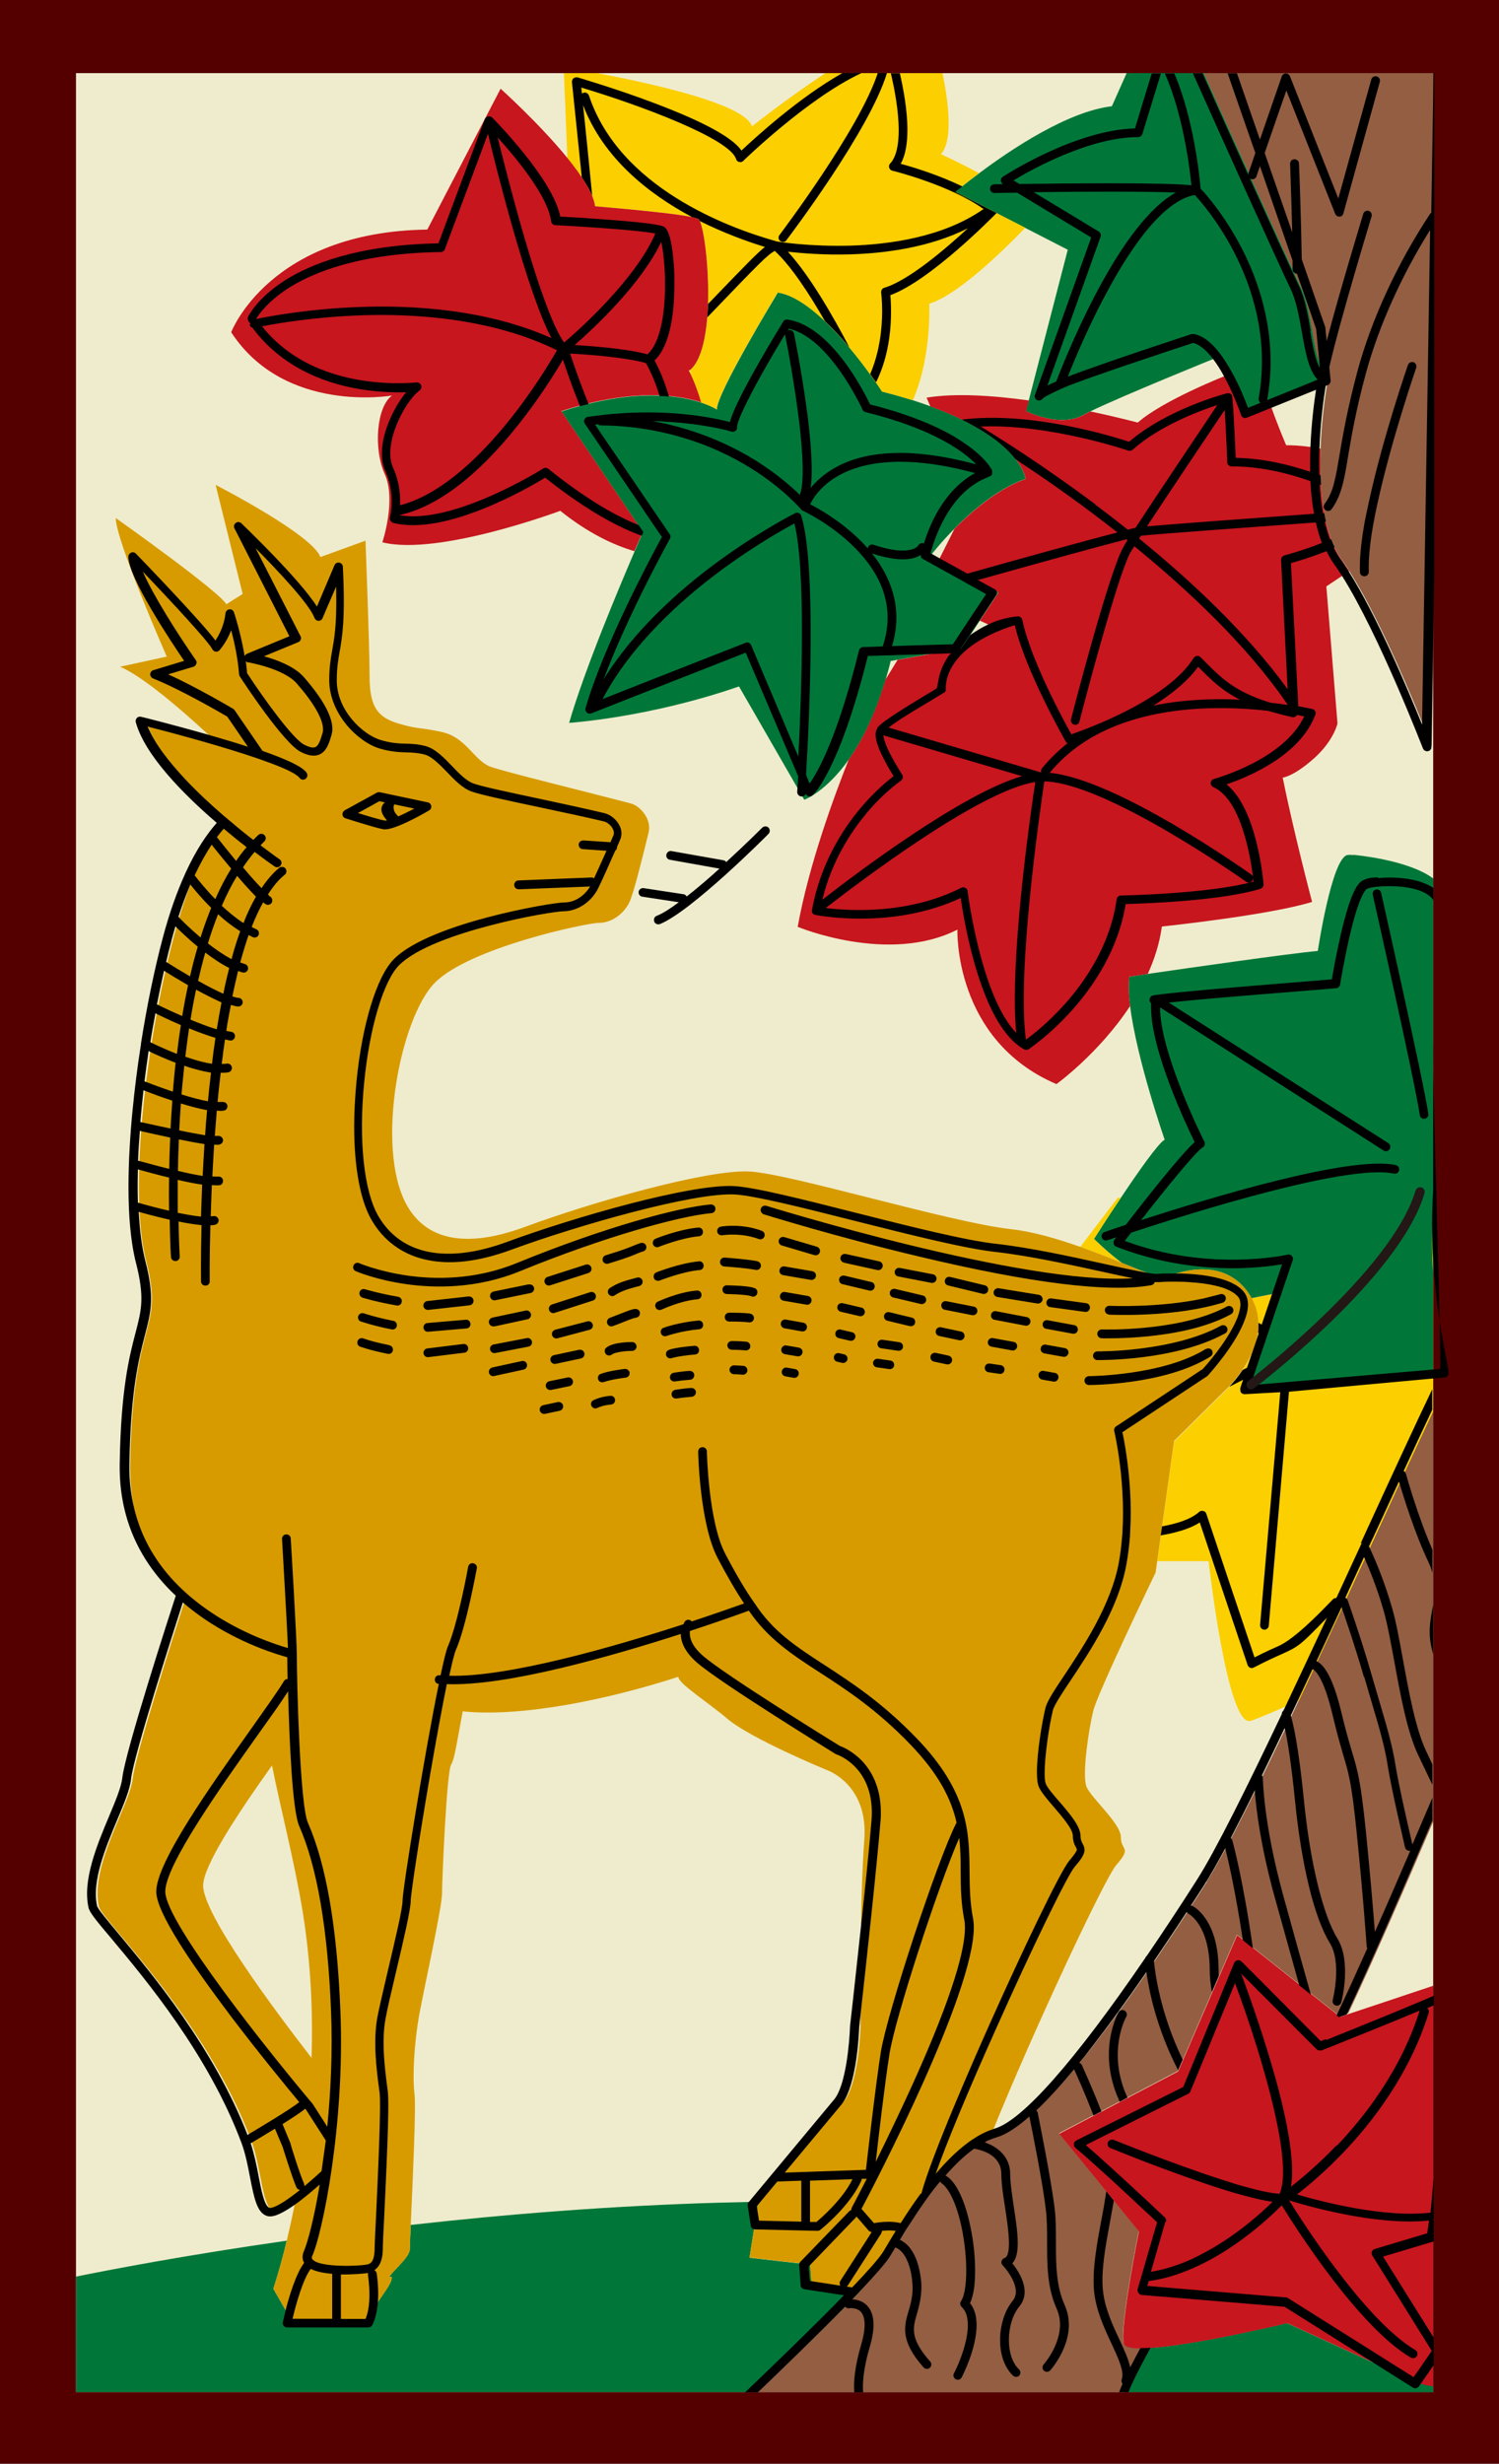 <svg viewBox="0 0 91.42 150.24" height="150.24" width="91.42" xmlns="http://www.w3.org/2000/svg" data-name="レイヤー_2" id="_レイヤー_2">
  <rect x="0" y="0" width="91.42" height="150.24" fill="#808080" stroke="none"/>
  <defs>
    <style>
      .cls-1 {
        fill: #efeccd;
      }

      .cls-2 {
        fill: #fccf00;
      }

      .cls-3 {
        fill: #935e42;
      }

      .cls-4 {
        fill: #231815;
      }

      .cls-5 {
        fill: #c7161e;
      }

      .cls-6 {
        fill: #540000;
      }

      .cls-7 {
        fill: #d4b84f;
      }

      .cls-8 {
        fill: #d79b00;
      }

      .cls-9 {
        fill: #007739;
      }
    </style>
  </defs>
  <g data-name="レイヤー_2" id="_レイヤー_2-2">
    <g>
      <rect height="141.43" width="82.78" y="4.46" x="4.63" class="cls-1"></rect>
      <path d="M73.41,4.46c1.3,2.9,5.18,11.55,5.89,12.99.85,1.74.68,4.71,1.71,5.58,0,0-.03.14-.07.38-.11.68-.34,2.19-.4,3.93-.09,2.38.12,5.18,1.32,6.84.14.19.28.4.42.63,2.31,3.6,5.04,10.71,5.04,10.71l.09-5.45V4.46h-14.01Z" class="cls-3"></path>
      <path d="M73.6,114.76c-3.54,5.55-9.58,14.45-12.5,15.29-.23.07-.47.17-.7.28.03-.07.06-.14.08-.21l-1.56.81-1.15,1.39-1.71,2.13-1.48,2.04-.57.98-.41.7-1.45,1.45.35.04c-1.87,1.95-4.59,4.59-6.3,6.21h22.37c.14-.29.39-.81.66-1.41.21-.45.45-.93.63-1.29-.77.03-1.29-.05-1.34-.3-.22-1.13.93-6.82.93-6.82l-1.53-1.88-3.33-4.08,7.25-3.8,3.6-8.31,6.26,4.97.53-.18c1.51-3.19,3.49-7.75,5.18-11.7v-25.04c-2.11,4.48-5.3,11.53-8.19,17.64-2.3,4.88-4.41,9.16-5.63,11.07Z" class="cls-3"></path>
      <path d="M74.85,22.85l.99,2.32,1.62-.58,3.48-1.18c.04-.24.07-.38.07-.38-1.02-.87-.85-3.84-1.71-5.58-.71-1.45-4.59-10.09-5.89-12.99h-4.7l-.9,2.02c-2.69.31-6.17,2.64-8.1,4.09-.89.66-1.45,1.14-1.45,1.14l4.27,2.19,2.59,1.33-2.38,9.19-.17.65s2.04,1.04,3.49.24c.11-.06.26-.14.43-.22,2.02-.98,7.61-3.24,7.61-3.24,0,0,.35.62.74,1.02ZM49.4,138.1l-3.69-.42.51-3.23s.06-.07.16-.19c-.81.02-1.62.04-2.43.06-6.75.19-13.21.72-18.9,1.36-.04.8-.06,1.37-.06,1.5,0,.49-1.29,1.53-1.23,1.68h.11c.05,0,.05.03.01.08.05.35-1.14,1.72-1.63,2.72h-4.38l-1.2-2.09s.37-1.08.82-2.93c-6.31.9-10.93,1.8-12.85,2.19v7.05h41.57c1.7-1.63,4.43-4.26,6.3-6.21l-3.01-.35-.09-1.22ZM62.54,29.2s-.22-2.4-5.81-4.43c-.33-.12-.68-.24-1.05-.36-.58-.18-1.2-.36-1.88-.53,0,0-3.61-5.64-6.36-6.04,0,0-3.76,6.18-3.72,7.13,0,0-.31-.21-.95-.42-.28-.09-.63-.18-1.04-.26-1.54-.29-4.01-.33-7.49.8l4.97,7.36s-.2.44-.51,1.18c-.96,2.24-3.04,7.18-3.99,10.45,0,0,4.81-.3,10.36-2.22l3.98,6.91s1.3-.46,2.72-2.46c.78-1.1,1.6-2.67,2.25-4.89.1-.35.21-.72.3-1.11l.43-.08,3.88-.69.53-.79.6-.91,1.14-1.72-3.63-2.01-.48-.27s.55-.72,1.42-1.6c1.08-1.1,2.67-2.46,4.34-3.04ZM82.53,52.14s-.27-.02-.36,0c-.96.22-1.8,5.85-1.8,5.85-1.69.15-7.82,1.03-10.37,1.4-.29.04-.54.08-.72.11-.26.04-.41.06-.41.06-.06.48-.04,1.09.05,1.78.4,3.25,2.11,8.16,2.11,8.16-.39.21-1.62,1.97-2.67,3.54-.89,1.32-1.64,2.51-1.64,2.51.57.56,1.14,1.05,1.69,1.46,1.34.54,2.35.96,2.64.91,0,0,3.5-1.72,5.23,1.15.02.04.03.07.05.1.63-.14,1.48-.29,1.48-.29l-1.83,5.83,12.46-1.03s-1.4-4.3-1.02-9.97v-20.13c-1.55-1.17-4.88-1.45-4.88-1.45ZM78.5,141.66s-5.45,1.32-8.3,1.51c-.11,0-.21.01-.31.02l-1.32,2.7h18.84s0-.4,0-.4c-.83-.09-1.27-.32-1.27-.32l-7.64-3.5Z" class="cls-9"></path>
      <path d="M75.97,84.72l1.83-5.83s-.85.15-1.48.29c1.59,2.84-1.74,5.78-1.74,5.78l-2.98,2.95-1.02,7.29h3.13s1.14,10.19,2.56,9.74c.43-.13,1.57-.62,2.95-1.24,2.89-6.12,6.07-13.17,8.19-17.64v-12.33c-.38,5.67,1.02,9.97,1.02,9.97l-12.46,1.03Z" class="cls-2"></path>
      <path d="M66.72,75.55s.75-1.19,1.64-2.51h-.19s-2.29,3-2.29,3c.91.32,1.77.66,2.52.97-.55-.42-1.12-.9-1.69-1.46Z" class="cls-2"></path>
      <path d="M36.29,12.58s5.81.47,6.3.77c.49.3,1.28,7.82-.54,9.24l.19.22-.23-.19h0s.38.68.75,1.93c.64.21.95.42.95.42-.04-.96,3.72-7.13,3.72-7.13,2.75.4,6.36,6.04,6.36,6.04.68.17,1.3.35,1.88.53,1.17-2.68,1-5.89,1-5.89,1.71-.51,4.46-3.18,5.86-4.63l-4.27-2.19s.56-.48,1.45-1.14c-1.29-.69-2.33-1.16-2.33-1.16.74-.79.49-3.04.1-4.94h-7.14c-2.44,1.61-4.48,3.25-4.48,3.25-.41-1.38-6.26-2.65-9.45-3.25h-2.02c.04.84.13,3.06.21,5.18.89,1.1,1.6,2.18,1.69,2.95Z" class="cls-2"></path>
      <path d="M81.71,122.98l-6.26-4.97-3.6,8.31-7.25,3.8,3.33,4.08,1.53,1.88s-1.15,5.69-.93,6.82c.06.29.72.35,1.68.28,2.84-.19,8.3-1.51,8.3-1.51l7.64,3.5s.44.23,1.01.32c.08.01.17.02.26.03v-24.43l-5.18,1.73-.53.18ZM68.92,61.34c-.09-.69-.11-1.31-.05-1.78,0,0,.15-.02.41-.06.19-.03.43-.06.72-.11.41-.9.72-1.87.86-2.89,0,0,6.5-.68,9.16-1.5,0,0-1.14-4.32-1.79-7.58,0,0,.63-.05,1.87-1.14,1.24-1.09,1.47-2.16,1.47-2.16l-.68-8.36s.55-.37,1.39-.93c-.14-.22-.29-.43-.42-.63-1.2-1.66-1.41-4.46-1.32-6.84-.69-.13-1.39-.21-2.1-.21,0,0-.62-1.45-.98-2.54l-1.62.58-.99-2.32s-3.9,1.52-5.46,2.9c0,0-1.18-.32-2.89-.68-.17.08-.32.16-.43.22-1.46.8-3.49-.24-3.49-.24l.17-.65c-2.18-.3-4.48-.46-6.24-.17,0,0,.09.2.23.53,5.59,2.03,5.81,4.43,5.81,4.43-1.67.58-3.25,1.94-4.34,3.04l-.94,1.87,3.63,2.01-1.14,1.72.84.38c-.51.2-.99.37-1.45.53l-.53.79-3.88.69c-.18.29-.45.75-.73,1.19-.66,2.22-1.47,3.79-2.25,4.89-.86,2.16-2.43,6.4-3.11,10.2,0,0,5.54,2.31,9.74.17,0,0-.25,6.73,6.04,9.42,0,0,2.58-1.86,4.49-4.76ZM42.05,22.59c1.82-1.42,1.03-8.94.54-9.24-.49-.3-6.3-.77-6.3-.77-.09-.77-.8-1.85-1.69-2.95-1.7-2.09-4.07-4.22-4.07-4.22l-4.47,8.59c-9.64.13-11.96,6.26-11.96,6.26,3.26,5.01,9.81,3.86,9.81,3.86-.94.67-1.15,3.23-.44,4.8.71,1.58-.15,4.15-.15,4.15,3.41.86,10.85-1.92,10.85-1.92,1.67,1.34,3.22,2.08,4.52,2.46.32-.73.51-1.18.51-1.18l-4.97-7.36c3.48-1.13,5.95-1.08,7.49-.8.41.08.76.17,1.04.26-.37-1.25-.75-1.93-.75-1.93h0s.03-.03.04-.04Z" class="cls-5"></path>
      <path d="M0,150.24h91.42V0H0v150.24ZM87.41,73.72v72.16H4.63V4.46h82.78v69.26Z" class="cls-6"></path>
      <path d="M76.33,79.17s-.03-.07-.05-.1c-1.73-2.88-5.23-1.15-5.23-1.15-.29.06-1.3-.36-2.64-.91-.76-.31-1.62-.65-2.52-.97-1.39-.49-2.87-.93-4.21-1.08-3.78-.42-13.44-3.38-15.96-3.52-2.52-.14-9.52,1.83-13.71,3.38-4.2,1.55-6.27.4-7.24-1.4-1.88-3.51-.36-11.37,1.76-13.5,2.12-2.13,9.23-3.64,9.98-3.64s1.5-.5,1.87-1.25c.25-.49.81-2.77,1.18-4.28.19-.79-.51-1.6-1.08-1.75-2.84-.75-7.75-1.94-8.58-2.25-1-.38-1.47-1.79-2.95-2.11-1.49-.32-1.41-.15-2.66-.52-1.25-.38-1.75-1-1.75-2.88s-.25-8.27-.25-8.27l-2.75,1c-.5-1.38-6.39-4.4-6.39-4.4l1.65,6.65-1,.63c-.37-.75-6.74-5.26-6.74-5.26,0,1.38,3.11,8.45,3.11,8.45l-2.85.62c1.61.65,4.79,3.57,5.64,4.38-2.14-.61-4.04-1.08-4.04-1.08.53,1.93,2.83,4.25,4.87,6.01-.71.78-2.03,2.74-3.23,7.31-1.62,6.14-2.76,15.29-1.64,19.65,1.12,4.36-.84,3.23-.98,12.37-.06,3.78,1.41,6.52,3.31,8.37-.58,1.79-3.01,9.36-3.15,10.77-.17,1.61-2.63,5.33-2.07,7.82.19.86,6.5,6.79,9.3,14.29.64,1.72.63,4.11,1.41,4.32.26.07.73-.17,1.25-.52-.17.85-.34,1.62-.5,2.29-.45,1.85-.82,2.93-.82,2.93l1.2,2.09h4.38c.5-1,1.68-2.37,1.63-2.72.04-.06.04-.09-.01-.07h-.11c-.06-.16,1.23-1.19,1.23-1.69,0-.14.03-.71.06-1.5.11-2.47.33-7.14.23-7.99-.14-1.12,0-3.23.28-4.78.28-1.55,1.4-6.61,1.4-7.45s.28-7.45.56-7.87c.2-.31.35-1.37.7-3.23,3.51.36,8.69-.66,13.16-2.11-.11.35,1.95,1.67,2.94,2.53,1.4,1.22,6.06,3.14,6.06,3.14,0,0,2.61.84,2.33,4.31-.28,3.47-.23,11.34-.23,11.34,0,0-.09,3.47-1.03,4.59-.83,1-4.31,5.18-5.07,6.09-.1.12-.16.19-.16.19l-.51,3.23,3.69.42.09,1.22,2.59.3,1.93-2.15.57-.98,1.48-2.04,1.71-2.13,1.15-1.39,1.56-.81c2.39-5.95,6.88-15.55,7.6-16.38.98-1.12.28-.84.28-1.69s-1.82-2.39-2.1-3.09c-.28-.7.14-3.52.42-4.64.28-1.12,3.8-8.42,3.8-8.42l.1-.73,1.02-7.29,2.98-2.95s3.33-2.93,1.74-5.78ZM18.99,125.48c-2.3-2.97-6.6-8.74-6.6-10.5,0-1.17,2.01-4.25,4.2-7.32.47,2.4,1.37,5.86,1.87,8.92.5,3.1.63,6.12.54,8.9Z" class="cls-8"></path>
      <path d="M60.37,130.42l.38-.42-.27.14c-.03.07-.06.14-.08.21,0,.03-.02.05-.03.08Z" class="cls-7"></path>
      <polygon points="51.3 140.48 52.15 139.63 52.08 139.62 51.3 140.48" class="cls-7"></polygon>
      <polygon points="54.01 137.47 52.08 139.62 52.15 139.63 53.6 138.18 54.01 137.47" class="cls-7"></polygon>
      <path d="M30.14,80.89l2.03-.44c.14-.03.24-.17.21-.32-.03-.14-.17-.24-.32-.21l-2.03.43c-.14.03-.24.17-.21.32.03.14.17.24.32.21ZM32.13,81.6l-2.03.39c-.15.03-.24.17-.21.31.03.14.17.24.31.21l2.03-.39c.15-.03.24-.17.21-.31-.03-.15-.17-.24-.31-.21ZM28.4,80.48l-2.33.2c-.15.01-.26.14-.24.29.01.15.14.26.29.24l2.33-.2c.15-.01.26-.14.24-.29-.01-.15-.14-.26-.29-.24ZM28.58,79.06l-2.52.28c-.15.02-.25.15-.24.3.02.15.15.25.3.24l2.52-.28c.15-.02.25-.15.24-.3-.02-.15-.15-.25-.29-.24ZM32.25,78.32l-2.15.44c-.14.03-.24.17-.21.32.03.14.17.24.32.21l2.15-.44c.14-.03.24-.17.21-.31-.03-.15-.17-.24-.32-.21ZM31.82,83l-1.79.39c-.14.03-.24.17-.21.32.03.14.17.24.32.2l1.79-.39c.14-.03.24-.17.21-.32-.03-.14-.17-.24-.32-.2ZM35.32,82.31l-1.54.33c-.14.03-.24.17-.21.32.03.14.17.24.32.21l1.54-.33c.14-.03.24-.17.21-.32-.03-.14-.17-.24-.32-.21ZM34.62,84l-1.12.23c-.14.03-.24.17-.21.32.03.14.17.24.32.21l1.12-.23c.14-.03.24-.17.21-.32-.03-.14-.17-.24-.32-.21ZM34.02,85.5l-.89.19c-.14.03-.24.17-.21.32.03.14.17.24.32.21l.89-.19c.14-.03.24-.17.21-.32-.03-.14-.17-.24-.32-.21ZM28.25,81.96l-2.19.27c-.15.02-.25.15-.23.3.02.15.15.25.3.23l2.19-.27c.15-.02.25-.15.23-.3-.02-.15-.15-.25-.3-.23ZM35.72,77.12l-2.33.75c-.14.04-.22.2-.17.34.04.14.2.22.34.17l2.33-.75c.14-.05.22-.2.17-.34-.04-.14-.2-.22-.34-.17ZM33.49,79.89c.04.14.2.22.34.17l2.33-.75c.14-.04.22-.2.17-.34-.04-.14-.2-.22-.34-.17l-2.33.75c-.14.05-.22.2-.17.34ZM15.23,19.77s0,.03,0,.04c.02.09.08.15.17.18,1.39,1.88,3.5,3.15,6.16,3.67,1.33.26,2.5.28,3.21.26-.71.86-1.48,2.4-1.48,3.73,0,.38.06.74.21,1.07.3.68.39,1.33.39,1.84,0,.59-.11.99-.11,1,0,.02,0,.05,0,.07,0,.05.01.09.04.13.04.06.1.11.17.13,3.2.8,8.27-2.16,9.26-2.76,2.72,2.16,4.67,3.11,5.89,3.54.06-.14.1-.22.1-.22l-.29-.43c-1.2-.47-3.03-1.44-5.51-3.43-.09-.07-.21-.08-.31-.02-.06.04-5.46,3.43-8.75,2.85,0,0,0-.02,0-.02.01,0,.03,0,.04,0,2.31-.54,4.73-2.4,7.2-5.51,1.29-1.62,2.25-3.17,2.71-3.96.2.61.56,1.65,1.04,2.84.18-.05.36-.09.53-.13-.55-1.35-.95-2.52-1.13-3.08,3.07.17,4.32.49,4.62.58.12.21.5.89.84,2.01.2,0,.39.02.57.04-.32-1.13-.7-1.87-.88-2.21,1.04-.97,1.21-3.25,1.21-4.62,0-.21,0-.4,0-.56-.01-.42-.11-2.47-.55-2.9,0,0-.02-.02-.03-.03,0,0-.02-.02-.02-.02-.11-.07-.36-.22-3.53-.46-.24-.02-.48-.03-.71-.05-.18-.01-.36-.02-.54-.04-.7-.04-1.29-.08-1.58-.09-.46-2.31-4-5.88-4.15-6.04-.06-.06-.16-.09-.25-.07-.03,0-.06.03-.09.04-.05.03-.09.07-.11.12,0,0-.04.11-.11.29-.5,1.35-2.62,7-2.72,7.29-4.93.09-7.8,1.27-9.35,2.25-1.73,1.1-2.24,2.19-2.26,2.23-.02.04-.02.07-.02.11,0,.05.01.1.04.15.04.06.09.12.14.19ZM24.4,30.84c0-.09,0-.18,0-.29,0-.57-.09-1.3-.44-2.06-.11-.25-.16-.54-.16-.85,0-1.43,1.05-3.29,1.79-3.83.07-.05.11-.13.11-.22,0-.03,0-.06-.02-.1-.04-.11-.16-.18-.28-.17-.02,0-1.72.2-3.78-.2-2.44-.48-4.33-1.57-5.64-3.22.92-.18,3.18-.57,5.99-.67,3.3-.12,8.03.17,12,2.13-.79,1.38-4.92,8.24-9.59,9.46ZM40.56,17.35c0,.59-.03,1.21-.11,1.8-.17,1.21-.5,2.05-.97,2.46-.4-.12-1.63-.4-4.43-.57,1.17-1.03,4.03-3.68,5.28-6.29.12.56.23,1.52.23,2.6ZM33.61,13.49c.01.13.12.23.25.24,2.53.13,5.28.34,6.11.51-1.22,2.81-4.68,5.9-5.57,6.65-1.41-1.99-3.48-10.21-4.05-12.51,1.12,1.24,3.09,3.61,3.26,5.12ZM17.67,17.52c1.51-.94,4.33-2.08,9.21-2.15.11,0,.21-.07.25-.17,0,0,2.07-5.54,2.63-7.04.38,1.59,2.33,9.52,3.87,12.46-3.94-1.76-8.47-2.02-11.67-1.9-3.13.11-5.6.58-6.31.73,0,0-.01-.01-.02-.02.18-.3.75-1.1,2.04-1.91ZM68.93,144.36c-.11-.5-.37-1.06-.65-1.67-.43-.92-.92-1.96-1.02-3.07-.11-1.19.17-2.69.44-4.15.08-.44.16-.87.23-1.28h-.01s-.45-.56-.45-.56c-.08.55-.18,1.14-.3,1.75-.28,1.49-.56,3.03-.45,4.29.11,1.2.62,2.29,1.07,3.25.42.91.79,1.69.62,2.19-.03.09,0,.19.05.26-.08.18-.15.35-.21.51h.57c.24-.6.66-1.46,1.35-2.71-.22.01-.43.02-.62.02-.23.42-.43.81-.62,1.17ZM80.85,124.35s-.05.02-.07.03c-.09.04-.17.07-.23.09-.04-.04-.2-.2-.42-.42-.73-.74-2.26-2.27-3.31-3.33-.28-.28-.52-.52-.71-.71-.24-.25-.4-.4-.4-.4-.06-.06-.15-.09-.24-.07-.09.02-.16.08-.2.16,0,0-.33.79-.77,1.87-.11.27-.23.56-.35.86-.57,1.37-1.21,2.95-1.61,3.92-.11.26-.2.47-.26.63-.07.17-.11.27-.12.29-.08.04-1.52.76-3.02,1.51-.16.08-.32.16-.48.24-.4.2-.8.4-1.16.58-.17.08-.33.16-.48.24-.81.4-1.38.69-1.38.69-.08.04-.14.12-.15.21,0,.01,0,.02,0,.03,0,.08.04.15.1.21.46.38,1.22,1.06,2.01,1.78.17.15.33.3.5.46.57.52,1.12,1.04,1.57,1.46.2.19.38.35.53.49.16.15.29.27.37.35-.04.12-.23.78-.43,1.47-.26.88-.53,1.83-.53,1.83l-.12.4-.11.38s0,.05,0,.08c0,.05.02.11.05.15.02.02.04.04.06.06.04.03.08.05.13.06,0,0,.15.01.4.03.31.03.79.07,1.35.11.19.02.38.03.59.05,2.55.21,6.29.52,6.38.53.07.04,3.2,2.01,5.48,3.45,1.31.83,2.35,1.48,2.35,1.48.12.08.28.04.36-.07l.1-.14.81-1.17v-1.66c-.89-1.43-2.83-4.54-3.09-4.95.54-.16,3.01-.9,3.01-.9.03,0,.05-.03.08-.05v-3.84c-.04.34-.06.63-.08.85-.04.51-.09.92-.12,1.26-2.87.34-6.83-.72-8.14-1.11.65-.5,1.68-1.36,2.83-2.56,1.73-1.81,4.04-4.76,5.2-8.51.03-.11,0-.22-.09-.29.15-.06.28-.12.41-.18v-.58c-1.29.57-4.18,1.74-5.82,2.4-.29.12-.54.22-.74.3ZM71.11,135.49s.01-.05.01-.07c0-.07-.03-.14-.08-.2-.01,0-.35-.33-.85-.8-.16-.15-.34-.32-.54-.5-.46-.43-1-.92-1.53-1.41-.19-.17-.37-.34-.55-.5-.5-.46-.98-.88-1.35-1.2.13-.07.48-.24.95-.48.15-.07.31-.16.48-.24.37-.18.78-.39,1.2-.6.16-.08.32-.16.48-.24,1.57-.79,3.14-1.57,3.14-1.57.06-.03.1-.08.12-.13,0,0,0,0,0,0,0,0,.1-.24.26-.62.34-.81.95-2.3,1.51-3.67.11-.27.22-.54.33-.8.25-.6.47-1.13.63-1.53.77,2.05,1.96,5.61,2.56,8.55.05.27.1.53.15.78.14.81.22,1.56.22,2.19,0,.55-.07,1-.21,1.33-.48-.03-1.17-.17-1.96-.39-.17-.05-.35-.1-.54-.15-.14-.04-.28-.08-.42-.13-.19-.06-.38-.12-.57-.18-1.58-.51-3.29-1.14-4.59-1.64-.21-.08-.41-.16-.6-.23-.85-.33-1.42-.56-1.44-.57-.05-.02-.11-.02-.17,0-.08.02-.15.07-.18.15-.01.03-.02.07-.02.1,0,.11.06.21.17.25.03.01.1.04.2.08.28.11.84.34,1.56.62.18.07.37.14.57.22,1.32.5,3.01,1.12,4.56,1.61.19.06.37.11.55.17.03,0,.06.02.08.02.18.05.36.11.53.15.7.19,1.34.34,1.84.41-.66.65-2.12,1.98-3.97,3-.29.16-.6.32-.91.47-.8.37-1.66.65-2.54.8l.88-3.05ZM87.15,135.42c-.05.4-.09.64-.11.77-.28.08-3.2.96-3.2.96-.08.02-.14.08-.17.16-.01.03-.02.06-.02.09,0,.05.01.1.04.14,0,0,3.46,5.54,3.63,5.82-.15.22-.89,1.3-1.11,1.6-.41-.26-7.66-4.82-7.66-4.82-.04-.02-.08-.04-.12-.04,0,0-3.66-.3-6.18-.51-.2-.02-.4-.03-.59-.05-.83-.07-1.46-.12-1.66-.14,0,0-.03,0-.03,0,.01-.04.03-.09.04-.13.02-.06.03-.12.05-.17.77-.1,1.52-.31,2.22-.59.29-.11.57-.23.84-.36,1.06-.5,2-1.12,2.74-1.67,1.12-.83,1.93-1.62,2.31-2,.87,1.42,4.7,7.42,7.87,9.29.13.07.29.03.37-.09.08-.13.03-.29-.09-.37-3.04-1.79-6.86-7.77-7.7-9.13.92.29,5.26,1.57,8.52,1.23ZM81.52,130.82c-1.13,1.18-2.16,2.04-2.79,2.53.15-.87.06-2.13-.26-3.78-.05-.25-.1-.5-.16-.76-.18-.82-.41-1.71-.7-2.7-.77-2.67-1.68-5.12-1.92-5.76.13.13.35.35.64.64.23.23.49.5.78.78,1.38,1.39,3.19,3.2,3.19,3.2.05.06.13.07.21.07.03,0,.05,0,.08,0,.05-.02.29-.12.66-.26,1.17-.47,3.64-1.46,5.33-2.17-1.13,3.61-3.36,6.47-5.04,8.23ZM36.12,11.97c-.15-1.57-.4-4-.56-5.56,1.24,3.25,4.01,5.42,6.65,6.83.19.04.33.08.38.11.03.02.06.06.09.13,1.5.75,2.93,1.26,3.97,1.58-.44.34-1.16,1.08-3.47,3.48,0,.28-.03.55-.05.82,3.29-3.43,3.66-3.8,4.12-4.06,1,.92,2.12,2.64,3.06,4.28.53.5,1.04,1.06,1.49,1.6-.95-1.82-2.4-4.36-3.75-5.83.82.09,2.2.21,3.82.16,2.04-.06,4.8-.4,7.16-1.59-1.41,1.3-3.63,3.19-5.1,3.63-.12.03-.19.14-.19.26,0,.01,0,.02,0,.04,0,.01.06.45.06,1.11,0,.98-.13,2.47-.73,3.85.13.19.25.36.36.5.39-.79.66-1.68.8-2.68.09-.62.11-1.18.11-1.64,0-.44-.02-.78-.04-.99,2.44-.89,6.28-4.81,6.45-4.98,0-.01.02-.02.02-.03l-2.5-1.28s.15-.13.42-.34c-1.48-.72-3.05-1.19-3.76-1.38.3-.53.41-1.27.41-2.07,0-1.23-.26-2.57-.46-3.45h-.55c.23.97.48,2.32.48,3.48,0,.86-.14,1.61-.52,2.02-.05.05-.07.12-.07.18,0,.03,0,.05.01.08.03.09.1.16.19.18.04,0,3.56.89,5.58,2.35-.03,0-.06.02-.08.03-2.45,1.69-5.73,2.12-8.05,2.19-2.46.07-4.39-.23-4.52-.26-.05-.02-.1-.03-.16-.05-2.77-.79-9.41-3.23-11.27-8.84-.05-.14-.2-.22-.34-.17-.04.01-.06.03-.09.05-.01-.14-.03-.27-.04-.37,3.61,1.08,9.07,3.12,9.44,4.36.03.09.1.16.19.18.09.02.19,0,.25-.07.05-.05,3.94-3.83,7.2-5.35h-1.16c-2.63,1.48-5.31,3.93-6.15,4.72-.29-.41-.86-.84-1.74-1.32-.86-.47-2.02-.98-3.44-1.52-2.41-.92-4.79-1.61-4.81-1.62-.09-.02-.18,0-.25.05-.07.06-.1.14-.1.23,0,.05.35,3.33.6,5.81.28.42.51.81.65,1.17ZM36.15,80.77c-.04-.14-.18-.23-.33-.19l-1.96.51c-.14.04-.23.18-.19.33.04.14.18.23.33.19l1.96-.52c.14-.04.23-.18.19-.33ZM68.59,122.61c-.13-.07-.29-.03-.37.1-.05.09-1.3,2.33-.01,5.28.03.06.05.12.08.18l.47-.25s-.04-.09-.06-.14c-1.18-2.69-.03-4.78-.01-4.8.07-.13.03-.29-.1-.36ZM24.28,79.08c-1.25-.22-2.01-.46-2.02-.46-.14-.04-.29.03-.33.17-.04.14.03.29.17.34.03.01.79.25,2.09.48.15.03.29-.07.31-.22.03-.15-.07-.28-.22-.31ZM24,80.55c-1.12-.22-1.8-.46-1.81-.46-.14-.05-.29.03-.34.16-.05.14.02.29.16.34.03,0,.72.25,1.88.48.15.03.29-.07.31-.21.03-.14-.07-.29-.21-.31ZM23.75,82.03c-1.11-.22-1.58-.41-1.59-.41-.14-.05-.29.01-.35.15-.05.14,0,.29.15.35.02,0,.51.2,1.69.44.15.03.29-.07.31-.21.03-.14-.07-.29-.21-.31ZM47.59,14.7c.12.09.29.07.37-.05.21-.28,5.08-6.71,6.13-10.19h-.56c-1.11,3.42-5.94,9.8-5.99,9.87-.09.12-.07.29.05.37ZM87.36,100.73c.02.05.04.1.05.16v-3.07c-.01.08-.03.16-.04.23-.15.8-.31,1.62,0,2.68ZM26.17,49.42c.1-.06.15-.16.13-.27-.02-.11-.1-.2-.21-.22l-2.93-.62c-.06-.01-.13,0-.18.03l-1.95,1.07c-.09.05-.15.15-.14.26,0,.11.08.2.18.23.07.02,1.76.57,2.31.67.58.1,2.28-.85,2.79-1.15ZM24.01,49.13s.02-.03.03-.04c0-.01,0-.03,0-.04.4.08.86.18,1.23.26-.35.18-.69.35-.99.48-.01-.02-.02-.03-.03-.05-.23-.2-.26-.42-.24-.61ZM23.14,48.86s.16.03.33.07c-.09.08-.19.2-.21.39v.03c0,.2.11.42.34.68-.05.01-.1.02-.13.01-.31-.05-1.09-.29-1.64-.46.53-.29,1.21-.66,1.32-.73ZM51.47,77l2.04.45c.14.03.29-.06.32-.21.03-.14-.06-.29-.21-.32l-2.04-.45c-.14-.03-.29.06-.32.2-.03.14.06.29.2.32ZM51.48,82.59l-.3-.07c-.14-.03-.29.05-.32.2-.03.14.05.29.2.32l.3.07c.14.03.29-.06.32-.2.03-.14-.05-.29-.2-.32ZM37.22,85.12c-.14.01-.56.05-1.02.26-.13.06-.2.22-.13.35.06.13.22.2.35.13.38-.17.72-.2.85-.21.15-.01.25-.14.24-.29-.01-.15-.14-.26-.29-.24ZM54.78,77.84l2.02.39c.14.03.29-.07.31-.21.03-.14-.07-.29-.21-.31l-2.02-.39c-.14-.03-.29.07-.31.21-.03.14.07.29.21.31ZM60.46,82.12l1.26.23c.14.03.28-.07.31-.21.03-.15-.07-.29-.21-.31l-1.26-.23c-.14-.03-.29.07-.31.21-.03.15.07.28.21.31ZM51.96,81.24l-.69-.16c-.14-.04-.29.05-.32.2-.03.14.05.29.2.32l.69.16c.14.03.29-.06.32-.2.04-.14-.05-.29-.2-.32ZM54.31,82.97l-.76-.11c-.14-.02-.28.08-.3.22-.02.15.08.28.22.3l.76.11c.15.02.28-.08.3-.22.02-.15-.08-.28-.22-.3ZM73.54,82.26c-2.61,1.63-7.09,1.66-7.13,1.66-.15,0-.27.12-.27.27s.12.27.27.27c.19,0,4.68-.02,7.42-1.74.12-.08.16-.24.09-.37-.08-.12-.24-.16-.37-.08ZM53.34,78.5c.03-.14-.05-.29-.2-.32l-1.64-.39c-.14-.03-.29.05-.32.2-.03.14.05.29.2.32l1.64.39c.14.04.29-.05.32-.2ZM67.63,80.17c.15,0,3.5.17,6.4-.58.18-.05.37-.1.54-.15.04-.01.08-.04.11-.07.07-.07.1-.17.07-.27-.04-.14-.19-.22-.33-.18-.1.03-.2.06-.3.08-.23.06-.47.12-.71.18-2.72.59-5.71.45-5.75.45-.15,0-.27.11-.28.25,0,.15.11.27.25.28ZM67.18,81.61c.2,0,4.85.14,7.79-1.41.04-.02.08-.04.11-.06.13-.07.18-.23.11-.36-.07-.13-.23-.18-.36-.11-.12.07-.25.13-.38.19-2.84,1.34-7.2,1.22-7.25,1.21-.15,0-.27.11-.28.26,0,.15.11.27.26.28ZM66.92,82.94c.19,0,4.74.05,7.8-1.63.13-.07.18-.23.11-.36-.07-.13-.23-.18-.36-.11-2.94,1.61-7.49,1.57-7.54,1.57-.15,0-.27.12-.27.26,0,.15.12.27.26.27ZM54.85,81.85l-1.03-.15c-.15-.02-.28.08-.3.22-.02.15.08.28.22.3l1.03.15c.15.02.28-.08.3-.22.02-.15-.08-.28-.22-.3ZM63.8,81.03l1.62.3c.14.03.29-.07.31-.21.03-.14-.07-.29-.21-.31l-1.62-.3c-.15-.03-.29.07-.31.21-.03.15.07.29.21.31ZM63.68,82.53l1.17.21c.14.02.28-.07.31-.22.03-.14-.07-.28-.22-.31l-1.16-.21c-.15-.03-.29.07-.31.22-.03.15.07.28.22.31ZM60.82,79.09l2.45.4c.14.02.28-.08.31-.22.02-.15-.07-.28-.22-.31l-2.45-.4c-.14-.02-.28.07-.31.22-.02.15.07.28.22.31ZM64.05,79.71l2.12.29c.15.02.28-.08.3-.23.02-.15-.08-.28-.23-.3l-2.12-.29c-.15-.02-.28.08-.3.23-.02.15.08.28.23.3ZM52.54,79.74l-1.15-.27c-.14-.03-.29.06-.32.2-.03.14.06.29.2.32l1.15.27c.14.03.29-.06.32-.2.03-.14-.06-.29-.2-.32ZM83.92,54.24c-.14.03-.23.18-.2.32.02.11,2.52,11.14,2.87,13.44.02.15.16.25.3.22.15-.02.25-.16.22-.3-.36-2.32-2.78-13.02-2.88-13.48-.03-.14-.18-.23-.32-.2ZM87.24,13l-.03.05c-2,3.03-3.57,6.43-4.42,9.58-.61,2.27-.89,3.89-1.09,5.08-.11.66-.2,1.18-.31,1.63-.04.19-.09.36-.15.52-.12.33-.26.61-.46.88-.09.12-.06.29.06.37.12.09.29.06.37-.06.22-.3.38-.62.51-.97.06-.16.11-.34.16-.52.13-.49.23-1.06.34-1.76.2-1.17.47-2.78,1.08-5.03.78-2.86,2.16-5.94,3.92-8.75-.18,11.02-.45,27.61-.49,30.01,0,.06,0,.12,0,.16-.88-2.17-2.76-6.64-4.48-9.35-.18-.28-.35-.55-.53-.79-.14-.2-.27-.42-.38-.65.02,0,.04-.02.06-.02-.08-.16-.15-.33-.21-.5-.02,0-.04.02-.07.03-.13-.34-.24-.71-.33-1.09.03,0,.05,0,.08,0-.04-.17-.07-.35-.11-.53-.03,0-.05,0-.08,0-.1-.56-.17-1.15-.2-1.75.03.01.06.02.09.03-.01-.2-.03-.39-.03-.59-.03-.01-.06-.02-.08-.03,0-.22-.01-.44-.01-.65,0-.33,0-.66.02-.97.06-1.66.27-3.11.38-3.8l.08-.03.05-.02c.11-.04.18-.16.17-.27l-.08-.82c.61-2.72,2.56-9.13,2.58-9.2.04-.14-.04-.29-.18-.33-.14-.04-.29.04-.33.18-.07.25-1.44,4.73-2.23,7.76l-.08-.8s0-.04-.01-.06l-1.43-4.13c-.03-2.11-.16-5.8-.17-5.84,0-.15-.13-.26-.28-.26-.15,0-.26.13-.26.28,0,.03.08,2.22.13,4.18l-1.68-4.84c.45-1.31,1.09-3.15,1.32-3.81.45,1.13,2.98,7.52,2.98,7.52.04.11.15.17.26.17.12,0,.21-.08.24-.2l2.22-8.02c.04-.14-.04-.29-.19-.33-.14-.04-.29.04-.33.19,0,0-1.66,6-2.01,7.25-.49-1.23-2.95-7.45-2.95-7.45-.04-.1-.14-.17-.25-.17-.11,0-.21.07-.25.18l-1.33,3.85-1.4-4.04h-.57c.42,1.2,1.02,2.96,1.69,4.86l-.42,1.23v.04s-.02.04-.02.06c-1.09-2.41-2.18-4.85-2.78-6.19h-.59c1.24,2.78,5.24,11.67,5.95,13.13.36.74.53,1.72.7,2.67.21,1.18.4,2.3.96,2.88h0c-.57.24-2.02.82-3.08,1.25,0,0,0,0,0,0,.14-.81.21-1.59.21-2.34,0-2.85-.91-5.27-1.77-6.94-1.05-2.02-2.21-3.32-2.5-3.62-.05-.65-.41-4.24-1.6-7.02h-.58c1.1,2.46,1.52,5.76,1.62,6.82-1.65-.18-7.46-.12-10.49-.08-.16-.1-.29-.17-.36-.22,1.13-.68,4.66-2.64,7.6-2.64.12,0,.22-.08.26-.19,0,0,.67-2.2,1.13-3.69h-.56c-.42,1.38-.96,3.14-1.02,3.35-3.65.1-7.88,2.83-8.06,2.95-.08.05-.12.13-.12.22h0c0,.1.05.18.13.23h0c-.21,0-.39.01-.53.01-.15,0-.27.12-.26.27,0,.15.12.26.27.26.44,0,.9-.02,1.38-.02,1.46.88,4.26,2.57,4.52,2.73-.14.39-3.37,9.44-3.41,9.54-.03.06-.04.1-.04.14,0,.13.09.24.22.26.11.02.21-.03.27-.12.02-.02.14-.12.56-.32,0,0,.62-.3.69-.32.02,0,.04-.02.06-.03,1.33-.57,7.16-2.49,7.87-2.72.41.1.83.48,1.21.98.23.3.45.65.64,1,.5.9.88,1.87,1.07,2.42.02.07.07.13.14.16.07.03.14.03.21,0l.85-.34,3.37-1.36s0,0,0,0c-.12.77-.28,2.04-.34,3.48-.01.34-.02.69-.02,1.04,0,.16,0,.32,0,.48-1.33-.45-2.89-.82-4.54-.85-.03-.79-.14-3.19-.21-3.73,0,0,0,0,0,0,0-.03-.02-.05-.03-.08,0,0,0-.02,0-.02-.02-.03-.04-.06-.08-.08h0s-.01,0-.02,0c-.03-.01-.05-.03-.08-.03,0,0-.02,0-.03,0-.03,0-.05,0-.07,0,0,0,0,0,0,0-.15.04-3.65.96-5.98,2.96-.94-.31-6.01-1.89-10.2-1.35.12.06.23.11.34.17.18.09.35.19.51.28,1.25.71,1.99,1.4,2.42,1.96,1.27.84,2.87,1.93,4.59,3.22.52.39,1.07.81,1.63,1.25-2.14.55-6.31,1.71-9.15,2.51-.6-.33-1.24-.68-1.69-.93-.2-.11-.36-.2-.46-.26-.04-.02-.08-.04-.1-.05.2-.76,1.07-3.63,3.38-4.59.07-.03.14-.06.21-.09,0,0,.01,0,.02-.01.02,0,.04-.02.05-.03.01,0,.03-.02.04-.03.01-.01.02-.03.04-.05,0-.01.02-.02.02-.03,0,0,0,0,0-.01,0,0,0,0,0-.01,0-.01,0-.03,0-.04,0-.01,0-.02,0-.04,0,0,0,0,0-.01,0-.02,0-.03,0-.05,0,0,0,0,0-.01,0-.01,0-.02,0-.03,0,0,0-.01,0-.02h0s-.09-.18-.25-.38c-.25-.32-.71-.8-1.52-1.34-1.11-.75-2.88-1.6-5.68-2.31-.04-.09-.11-.22-.19-.39-.08-.15-.17-.33-.29-.53,0-.01-.01-.03-.02-.04-.13-.23-.28-.48-.45-.75-.91-1.43-2.36-3.21-4.08-3.46-.11-.02-.21.03-.26.12-.45.73-2.36,3.86-3.06,5.56-.08.2-.15.39-.19.54,0,0,0,.02,0,.03-.03,0-.07-.02-.1-.03-.53-.13-1.56-.36-2.98-.48-.12-.01-.25-.02-.38-.03-.18-.01-.36-.02-.55-.03-1.24-.05-2.68-.02-4.28.2-.13.02-.26.03-.39.05-.06,0-.1.04-.14.08-.02.02-.05.05-.06.08-.01.03-.02.07-.02.11,0,.05.02.11.05.15,0,0,.22.32.56.82.84,1.24,2.45,3.6,3.39,4.99.2.29.37.55.5.74.14.2.23.33.25.36-.03.05-.07.13-.12.21-.74,1.37-3.45,6.48-4.54,10.22,0,.02-.01.05-.01.07,0,.07.03.15.09.2.08.07.18.09.28.05.03-.01,3.46-1.37,9.41-3.7.15.35,2.26,5.33,3.2,7.54-.02.26-.03.47-.04.63-.01.18-.02.3-.02.31v.02c0,.14.11.26.25.27.04,0,.07,0,.11-.01.07-.02.13-.08.16-.15.03.07.1.13.18.15.08.02.17,0,.23-.06.07-.06,1.61-1.44,3.38-8.5.24,0,2.39-.07,3.91-.12.49-.01.9-.03,1.17-.04-.07.07-.15.13-.2.22-.66,1.01-.56,1.66-.69,1.92-.43.29-3.15,1.84-3.58,2.36h0s-.01.03-.02.04c-.01.02-.02.03-.03.06,0,0,0,0,0,0-.05.1-.09.21-.09.35,0,.35.16.83.5,1.49.22.43.45.82.6,1.05-.37.28-1.16.93-2.02,1.95-1.07,1.27-2.45,3.38-2.96,6.22,0,0,0,0,0,.01h0s0,.03,0,.03c0,.02,0,.03,0,.05,0,.01,0,.02,0,.03,0,.03.02.06.04.08,0,0,0,0,0,0h0s.05.05.08.06c0,0,.02,0,.03.01.01,0,.03.01.05.02.2.04,4.72.91,8.87-1.03.23,1.6,1.28,7.81,3.87,9.23.09.05.19.04.28-.01.05-.04,1.31-.88,2.68-2.42,1.23-1.39,2.78-3.62,3.23-6.43,1.09-.03,5.83-.19,8.22-.93.11-.04.19-.14.19-.26v-.02c-.02-.2-.38-4.58-2.26-6.09,1.31-.44,4.49-1.75,5.42-4.25.01-.03.02-.06.02-.09,0-.04,0-.09-.03-.12-.04-.07-.1-.12-.17-.13,0,0-.32-.08-.86-.17-.04-.71-.43-8.33-.45-8.73.36-.1,1.15-.33,2.17-.73.13.27.28.53.44.76.17.23.34.49.52.77,2.25,3.58,4.89,10.43,4.92,10.5.05.12.17.19.3.17.13-.02.22-.13.22-.26v-.23s.17-10.37.17-10.37V4.46h-.04c-.02,1.01-.07,4.28-.14,8.54ZM64.42,23.26c-.21.09-.39.18-.54.25.45-1.25,3.24-9.07,3.24-9.07,0-.03.02-.06.02-.09,0-.09-.05-.18-.13-.23,0,0-2.4-1.46-3.97-2.4,3.17-.04,6.83-.05,8.67.02-3.3,1.84-6.32,9.02-7.29,11.51ZM76.76,24.29c-.02.11.03.21.11.27-.06.02-.11.05-.16.07-.29.12-.52.21-.6.24-.14-.39-.44-1.16-.86-1.95-.04-.08-.08-.15-.12-.22-.14-.25-.28-.49-.42-.7-.63-.97-1.27-1.52-1.9-1.63-.04,0-.09,0-.13,0-.25.08-5.61,1.84-7.56,2.6.47-1.17,1.23-2.97,2.18-4.77,2.02-3.86,3.94-6.03,5.57-6.31.32.35,1.42,1.6,2.39,3.48,1.05,2.03,2.17,5.23,1.5,8.93ZM79.93,20.16c-.17-.99-.35-2.01-.75-2.81-.37-.76-1.65-3.57-2.96-6.47.02.02.04.03.07.04,0,0,.01,0,.02,0,.13.04.28-.03.32-.17,0,0,.08-.24.21-.62.68,1.97,1.39,4.03,1.99,5.76,0,.19,0,.37,0,.53,0,.15.12.27.27.27,0,0,0,0,0,0,.69,1.98,1.17,3.37,1.17,3.38,0,.04.13,1.31.21,2.19,0,.03,0,.06,0,.1,0,.02,0,.04-.01.06-.27-.54-.42-1.38-.57-2.25ZM74.84,28.18c0,.14.12.26.27.26,1.72,0,3.38.39,4.81.9.03.67.1,1.35.22,1.99-3.57.26-8.53.62-10.19.77,1.4-2.13,3.78-5.67,4.74-7.1.08,1.17.16,3.16.16,3.19ZM66.82,30.77c-3.18-2.38-5.92-4.1-7.01-4.76,4.19-.17,8.95,1.45,9,1.47.09.03.19.01.26-.05,1.63-1.45,4-2.35,5.17-2.73-1.02,1.52-3.63,5.41-4.99,7.49-.12.02-.28.06-.47.11-.68-.54-1.34-1.05-1.97-1.52ZM68.66,32.87s.07.05.1.08c-.1.15-.18.28-.23.38-.85,1.4-3.12,10.16-3.21,10.53-.04.14.05.29.19.33.14.04.29-.05.32-.19.81-3.12,2.5-9.32,3.15-10.38.05-.08.12-.19.2-.31,3.26,2.66,6.9,6.06,9.36,9.68-.32-.05-.68-.1-1.07-.14-2.16-.67-2.97-1.48-4.02-2.54l-.23-.23c-.06-.06-.14-.09-.22-.08-.08,0-.15.06-.2.12-1.57,2.53-6.4,4.29-7.46,4.66-.49-.87-2.5-4.58-2.99-6.98-.03-.13-.15-.22-.29-.21-.61.05-1.22.22-1.81.5-.38.18-.75.4-1.11.66v.02s-.54.79-.54.79h-.02s.52-.78.52-.78l1.65-2.48s.04-.1.04-.15c0-.02,0-.04,0-.06,0,0,0,0,0,0-.02-.07-.06-.13-.13-.16,0,0-.44-.24-1.02-.56,3.39-.95,7.29-2.03,9.01-2.47ZM75.64,42.67c-.61-.03-1.25-.04-1.92-.02-1.2.04-2.33.16-3.38.38,1.07-.67,2.08-1.47,2.73-2.37h0c.79.79,1.44,1.45,2.56,2.01ZM56.34,33.14c-.13-.05-.28,0-.34.13h0s-.44.72-2.73-.05c-.14-.05-.29.03-.34.17,0,.02,0,.04,0,.06-.15-.17-.3-.34-.47-.5-1.2-1.19-2.53-1.93-3.05-2.2.18-.38.68-1.18,1.81-1.79,1.34-.73,3.84-1.31,8.25-.11-1.91,1.03-2.79,3.19-3.12,4.29ZM48.1,20.04c1.84.4,3.41,2.88,4.11,4.17.11.21.2.38.27.51.08.15.12.25.12.26.03.07.1.13.18.15,4.18,1.03,6.01,2.42,6.76,3.19-1.9-.51-3.62-.75-5.1-.69-1.37.05-2.55.35-3.51.89-.69.39-1.17.84-1.49,1.24.14-1.01.03-2.6-.16-4.19-.02-.18-.04-.36-.07-.53-.31-2.34-.75-4.53-.79-4.7-.03-.14-.17-.24-.32-.21-.02,0-.04.02-.06.03.02-.03.04-.07.06-.1ZM40.57,25.72c.19,0,.37.02.55.03,2.13.16,3.47.56,3.49.57.08.03.17,0,.24-.04.07-.05.1-.13.1-.21h0s0-.02,0-.02c0-.08.03-.2.08-.36.05-.15.13-.33.22-.54.53-1.18,1.66-3.18,2.63-4.77,0,.02,0,.03,0,.05.21,1,.53,2.81.77,4.61.02.18.05.36.07.53.24,1.95.35,3.82.07,4.58,0,.01,0,.03,0,.04-.51-.5-1.41-1.3-2.72-2.12-1.18-.73-2.83-1.55-4.91-2.09-.18-.05-.37-.09-.56-.14-.26-.06-.53-.11-.81-.16.27,0,.53.01.78.03ZM48.68,46.12c-1.05-2.48-2.87-6.78-2.87-6.78-.06-.13-.21-.2-.34-.14-4.29,1.68-7.3,2.87-8.72,3.43,1.76-3.35,4.86-6.1,7.18-7.82,2.04-1.51,3.83-2.52,4.52-2.89.35,1.43.46,3.97.46,6.62s-.12,5.66-.22,7.57ZM53.84,39.42c-.7.02-1.2.04-1.2.04-.12,0-.22.09-.25.2-1.32,5.32-2.51,7.41-3.01,8.12-.04-.09-.12-.27-.22-.53.19-3.22.65-12.71-.29-15.79-.02-.08-.08-.14-.15-.17-.07-.03-.15-.03-.22,0-.02.01-2.26,1.14-4.88,3.08-2.15,1.59-4.95,4.05-6.81,7.06,1.5-3.99,4.02-8.53,4.05-8.58,0,0,0,0,0-.01.02-.04.03-.08.03-.12,0-.05-.02-.11-.05-.15,0,0-.1-.15-.28-.41-.03-.04-.05-.08-.08-.12-.14-.21-.32-.47-.52-.76-.99-1.46-2.56-3.76-3.3-4.84-.18-.26-.31-.46-.37-.55.04,0,.07,0,.11-.01.02,0,.04,0,.07,0,.04.03.1.06.16.06,1.49.01,2.84.2,4.05.49.19.04.37.09.55.14,1.91.52,3.44,1.28,4.53,1.96,2.03,1.26,3.09,2.52,3.1,2.54,0,0,0,0,0,0,.02.03.05.05.09.07.01,0,1.71.79,3.14,2.22,1.88,1.87,2.47,3.91,1.74,6.07ZM54.4,39.4c.6-1.97.18-3.9-1.22-5.65,1.73.57,2.58.35,2.97.09,0,0,0,.01,0,.02,0,.1.05.19.14.23,0,0,.97.54,1.95,1.08.23.12.45.25.66.37.59.33,1.09.6,1.24.69-.27.4-1.9,2.86-2.03,3.06-.16,0-2.18.06-3.72.11ZM57.59,42.23s.07-.06.09-.11c.02-.04-.41-2.53,4.21-4,.66,2.81,3,6.91,3.1,7.09.03.05.07.09.12.11-.58.46-1.1.97-1.56,1.53-.04.05-.06.11-.06.17,0,.03,0,.06.02.09,0,0,0,0,0,0l-9.31-2.74c.63-.54,2.85-1.79,3.38-2.14ZM52.81,49.63c1.11-1.33,2.12-2.01,2.13-2.02.08-.05.12-.14.12-.22,0-.05-.01-.1-.04-.15,0,0-.38-.59-.71-1.22-.34-.66-.42-1.01-.44-1.18,1.22.36,6.39,1.88,8.46,2.49-3.71,1.08-10.18,5.98-12.18,7.54.57-2.35,1.74-4.13,2.66-5.23ZM61.99,63c-2.17-2.23-2.97-8.59-2.98-8.66,0-.09-.06-.16-.14-.2-.08-.04-.17-.04-.25,0-3.22,1.64-6.86,1.41-8.26,1.23,1.97-1.53,9.41-7.18,12.78-7.68-.25,1.63-1.25,8.57-1.25,13.26,0,.75.03,1.45.09,2.05ZM76.45,53.76c-2.67.75-8.03.85-8.09.85-.13,0-.24.1-.26.23-.38,2.78-1.92,4.99-3.13,6.36-1.03,1.15-2,1.91-2.4,2.2-.58-4.12.88-14.14,1.12-15.75,3.78.07,12.22,6.06,12.31,6.12.12.09.29.06.37-.06.04-.05.05-.12.05-.18,0,.09.02.17.03.24ZM78.81,43.73c.08.02.17,0,.23-.06.03-.02.04-.05.06-.07.18.03.33.06.44.09-1.25,2.65-5.46,3.8-5.5,3.81-.11.03-.19.12-.2.24,0,0,0,.01,0,.02,0,.1.06.2.16.24,1.68.74,2.26,4.22,2.42,5.49-.01-.06-.05-.12-.11-.16-.35-.25-8.23-5.83-12.29-6.2,1.1-1.35,2.6-2.37,4.46-3.03,1.52-.54,3.28-.85,5.23-.91,1.36-.04,2.62.04,3.64.16.43.13.92.26,1.46.38ZM78.34,33.87c-.12.03-.21.14-.21.26,0,0,0,0,0,.01,0,0,.28,5.54.4,7.89-2.49-3.44-5.95-6.66-9.06-9.19.03-.05.07-.11.11-.17.91-.1,6.69-.52,10.67-.81.1.44.22.86.37,1.25-1.35.53-2.27.75-2.29.76ZM84.04,53.5c-.33.02-.51,0-.89.17-.32.14-.76.64-1.39,3.36-.26,1.13-.46,2.24-.53,2.69-.56.05-1.44.12-2.43.2-2.96.24-7.02.57-8.34.76l-.12.02c-.13.02-.23.13-.23.26,0,.01,0,.03,0,.04,0,.07.04.12.09.17,0,.08,0,.17,0,.26,0,2.65,2.16,7.2,2.66,8.22-.83.73-3,3.49-4.2,5.04-.73.24-1.2.41-1.3.44-.14.05-.21.2-.16.34.05.14.2.21.34.16.02,0,.21-.07.54-.18-.04.06-.09.12-.12.16-.04.05-.05.1-.05.16,0,.02,0,.05,0,.07.02.08.08.15.16.18.86.34,1.71.59,2.53.79.09.02.17.04.26.06,1.76.39,3.36.48,4.54.47,1.27-.02,2.25-.15,2.79-.24-.12.35-.64,1.91-1.19,3.52-.02.06-.04.11-.05.16-.06-.04-.13-.08-.2-.11,0,.21,0,.41-.02.61.01,0,.03.02.04.02-.04.11-.07.21-.11.32-.11.34-.22.66-.33.97-.1.29-.19.57-.28.82l-.26.13c-.29.43-.59.78-.82,1.03l.84-.43c-.11.32-.17.52-.17.52,0,.03,0,.2.04.25.05.07.14.11.23.11l2.17-.12-1.23,14.19c-.01.15.1.28.24.29.15.01.28-.1.29-.24l1.23-14.27,9.48-.87c.13,0,.24-.11.25-.25,0,0,0-.01,0-.03.04-.46-1.32-5.3-.93-11.21v-9.03c-.09,1.81.51,18.74.42,20-.3.02-11.33.98-11.54.99,0,0-.02,0-.02,0,0-.03,2.57-7.62,2.57-7.62,0-.03.02-.06.02-.08,0-.07-.03-.13-.07-.18-.06-.07-.16-.1-.26-.08-.05.01-4.81,1.08-9.93-.84.12-.16.25-.33.39-.5,3.66-1.21,13.21-4.21,16.02-3.6.14.03.29-.06.32-.2.03-.14-.06-.29-.2-.32-2.79-.61-11.42,2.02-15.54,3.36,1.56-2,3.37-4.22,3.75-4.43.09-.05.14-.14.14-.24,0-.04,0-.08-.03-.12-.03-.06-2.7-5.37-2.7-8.17v-.02l13.63,8.73c.12.08.29.04.37-.08.08-.12.04-.29-.08-.37l-13.39-8.57c1.72-.19,5.04-.46,7.57-.66,1.13-.09,2.11-.17,2.64-.22.12-.01.22-.1.24-.22,0-.01.23-1.42.56-2.86.62-2.71,1.04-2.96,1.08-2.98.03-.01.2-.07.27-.08.85-.15,3.12-.19,3.78.77v-.74c-.06-.04-.12-.08-.18-.11-.99-.56-2.46-.57-3.2-.49ZM83.83,31.6s0-.03,0-.05c.02-.1.04-.19.06-.29.01-.07.03-.14.04-.2.03-.12.05-.24.08-.36.83-3.83,2.34-8.21,2.36-8.27.05-.14-.03-.29-.16-.34-.14-.05-.29.03-.34.16-.09.25-1.51,4.39-2.34,8.15-.04.19-.08.37-.12.55,0,.04-.02.09-.03.13-.04.18-.07.36-.11.54-.02.08-.03.17-.05.25-.04.23-.07.45-.11.67-.13.89-.2,1.7-.17,2.35,0,.15.13.26.28.25.15,0,.26-.13.26-.28-.03-.71.06-1.63.23-2.65.04-.21.07-.42.12-.64ZM41.68,54.53l-2.43-.37c-.14-.02-.28.08-.3.22-.02.15.08.28.22.3l2.23.34c-.52.39-.99.69-1.35.83-.14.05-.2.21-.15.35s.21.2.35.15c1.89-.76,6.43-5.3,6.62-5.5.1-.1.1-.27,0-.38-.1-.1-.27-.1-.38,0-.02.02-.99.99-2.2,2.1-.04-.06-.1-.1-.17-.11l-3.17-.56c-.14-.03-.28.07-.31.22-.03.15.07.29.22.31l3.02.54c-.65.59-1.35,1.19-2,1.7-.04-.07-.1-.12-.19-.14ZM60.26,78.7c.04-.14-.05-.29-.2-.32l-2.11-.51c-.14-.04-.29.05-.32.2-.04.14.05.29.2.32l2.11.51c.14.03.29-.05.32-.2ZM57.86,82.67l-.79-.17c-.14-.03-.29.06-.32.21-.03.14.06.29.2.32l.79.17c.14.03.29-.06.32-.21.03-.14-.06-.29-.21-.32ZM83.05,94.1s-.04.08-.06.12c-.49,1.05-.98,2.14-1.49,3.23-.08,0-.16.02-.21.08l-.35.36q-1.97,2.04-2.97,2.49c-.34.15-.79.35-1.46.69-.19-.55-2.94-8.76-2.94-8.76-.03-.09-.1-.15-.19-.17-.09-.02-.18,0-.25.06-.47.43-1.31.71-2.26.88l-.08.55c.93-.16,1.79-.4,2.38-.79.22.65,2.92,8.7,2.92,8.7.03.07.08.13.15.16.07.03.15.03.22-.01.81-.42,1.33-.65,1.71-.82,1.02-.46,1.12-.52,2.76-2.22-.85,1.82-1.7,3.65-2.53,5.4-.04.09-.08.18-.13.27-.06.05-.1.13-.1.21-2.12,4.46-4.04,8.33-5.17,10.1-1.07,1.68-2.09,3.22-3.06,4.64-.05.04-.08.09-.1.14-4.28,6.26-7.49,9.91-9.19,10.4-.02,0-.05.02-.07.03-.44.13-.87.36-1.29.64-.09.06-.19.13-.28.2-.69.51-1.34,1.17-1.95,1.89.68-1.92,1.96-5.01,3.67-8.82,2.21-4.96,4.37-9.4,4.82-9.92.43-.49.59-.77.59-1.02,0-.13-.04-.25-.12-.39-.06-.12-.12-.23-.12-.45,0-.6-.66-1.37-1.3-2.11-.36-.41-.72-.84-.82-1.08-.05-.13-.07-.36-.07-.66,0-1.02.26-2.82.5-3.81.08-.33.54-1.02,1.08-1.83,1.16-1.74,2.91-4.36,3.4-7.05.1-.53.16-1.05.21-1.58.02-.18.02-.36.03-.54.02-.36.03-.72.03-1.07,0-1.85-.24-3.47-.4-4.36-.04-.23-.08-.42-.11-.54,0,0,.02-.01.03-.02.45-.3,5.13-3.39,5.13-3.39.02-.01.04-.03.05-.04.22-.25,1.55-1.74,2.15-3.14.07-.17.14-.35.19-.51.07-.23.11-.46.11-.67,0-.31-.08-.59-.28-.82-.72-.85-2.54-1.05-3.82-1.09-.09,0-.17,0-.25,0-.28,0-.52,0-.71,0-.22,0-.37.02-.4.02-.01,0-.02,0-.04,0-.1.02-.4-.02-.8-.09-.63-.11-1.54-.31-2.44-.51-2.03-.45-4.56-1-6.62-1.23-1.9-.21-5.3-1.07-8.59-1.9-3.15-.8-6.12-1.55-7.38-1.62-2.62-.15-9.71,1.88-13.82,3.39-3.7,1.37-6.51.81-7.89-1.57-.87-1.5-1.21-4.61-.86-8.13.32-3.32,1.18-6.2,2.12-7.15,1.08-1.09,3.59-1.92,5.51-2.42,2.18-.58,4.19-.88,4.53-.88.85,0,1.69-.56,2.11-1.4.2-.39.66-1.43,1.04-2.29.06-.04.1-.11.11-.19,0-.01,0-.02,0-.04.07-.16.13-.31.19-.44.12-.27.11-.58-.04-.87-.18-.36-.54-.66-.91-.75-1.12-.27-2.57-.58-3.97-.88-1.84-.39-3.58-.76-4.05-.94-.42-.16-.86-.61-1.28-1.05-.5-.52-1.02-1.06-1.61-1.22-.48-.13-.86-.14-1.23-.15-.42-.01-.86-.03-1.51-.22-1.1-.33-2.68-1.81-2.68-3.63,0-.77.08-1.22.17-1.74.16-.9.36-2.01.2-5.2,0-.12-.1-.23-.22-.25-.12-.02-.24.04-.29.16,0,0-.77,1.81-1.07,2.52-1.08-1.7-4.45-4.92-4.61-5.08-.09-.09-.24-.1-.34-.02-.07.05-.11.13-.11.21,0,.04,0,.08.03.12,0,0,3.11,6.1,3.35,6.58-.44.18-2.59,1.07-2.59,1.07-.06.03-.11.08-.14.14-.23-1.39-.63-2.61-.65-2.67-.04-.12-.16-.2-.28-.18-.12.01-.22.11-.24.24-.07.74-.4,1.34-.61,1.66-.97-1.28-4.42-4.85-4.85-5.3-.08-.08-.19-.1-.29-.06s-.17.14-.17.25c0,1.27,2.59,5.16,3.4,6.35-.5.15-1.88.57-1.88.57-.11.03-.18.13-.19.24h0c0,.12.07.22.17.26,1.7.68,4.15,2.11,4.53,2.33.03.05.65.95,1.26,1.84-.54-.18-1.16-.37-1.89-.58-.19-.05-.37-.11-.55-.16-2.13-.61-4.06-1.09-4.08-1.09-.09-.02-.19,0-.25.07-.07.07-.09.17-.07.26.55,2,2.87,4.36,4.94,6.14-.55.62-1.24,1.59-1.91,3.06-.01.02-.02.05-.03.07-.47,1.04-.94,2.32-1.36,3.91-.52,1.96-.97,4.18-1.32,6.4,0,.02,0,.03,0,.05-.22,1.37-.39,2.75-.52,4.08-.27,2.79-.45,6.66.21,9.25.54,2.11.34,2.88-.02,4.26-.38,1.45-.9,3.44-.97,8.04-.03,2.14.5,4.09,1.58,5.8.5.79,1.11,1.53,1.84,2.21-.35,1.07-3.1,9.56-3.26,11.11-.06.54-.4,1.37-.8,2.32-.73,1.74-1.64,3.91-1.26,5.59.06.29.46.78,1.44,1.94,2.05,2.45,5.87,7.02,7.88,12.39.25.66.4,1.44.53,2.12.24,1.22.42,2.19,1.06,2.36.24.06.65.02,1.65-.68.19-.13.39-.28.62-.47.34-.27.66-.55.92-.77-.34,2.04-.73,3.52-.97,4.07-.11.25-.1.5.02.7-.5.66-.91,2.03-1.13,2.89-.1.41-.16.7-.17.73-.02.08,0,.16.05.22s.13.1.21.1h4.96c.1,0,.19-.06.24-.15.21-.42.3-.93.34-1.42.06-.88-.07-1.69-.08-1.74-.02-.08-.07-.15-.14-.18.52-.34.52-1.1.52-1.45,0-.15.03-.85.08-1.75.12-2.57.33-6.86.22-7.71l-.04-.31c-.14-1.09-.35-2.73-.1-4.1.11-.61.37-1.72.65-2.9.44-1.86.89-3.78.89-4.32,0-.36.49-3.64,1.15-7.49.41-2.38.77-4.33,1.05-5.71,3.6.14,9.99-1.68,14.27-3.06,0,.45.21,1.07.99,1.75,1.4,1.22,8.15,5.38,8.43,5.56.02.01.04.02.06.03.1.03,2.41.83,2.15,4.04-.12,1.52-.39,4.16-.66,6.63-.33,3.07-.64,5.87-.65,5.92,0,0,0,.02,0,.02-.03.94-.25,3.57-.96,4.43l-5.21,6.26h-.01c-.05.07-.07.15-.06.23l.19,1.22c.02.11.09.19.19.21.02,0,.04.01.06.01l3.82.09c.06,0,.12-.02.17-.06.08-.06,1.83-1.47,2.5-3.01.02-.03.02-.07.02-.1h.31c-.54,1.06-.9,1.73-.91,1.75-.02.04-.03.08-.03.12,0,.01,0,.02,0,.03-.04.01-.08.03-.12.07l-2.99,3.09s-.05.06-.06.1c-.01.03-.02.07-.01.11l.09,1.22c0,.12.1.22.23.24l2.41.37c-1.9,1.95-4.47,4.43-6.03,5.92h.78c1.48-1.42,3.61-3.48,5.32-5.23.06.07.15.12.25.1,0,0,.46-.07.72.23.2.23.37.75.02,1.96-.41,1.39-.48,2.33-.43,2.94h.54c-.04-.53,0-1.41.41-2.79.34-1.16.29-1.99-.14-2.47-.29-.33-.68-.4-.94-.41.05-.05.1-.1.14-.15.13-.13.25-.26.37-.39.03-.03.05-.05.08-.08.83-.88,1.46-1.6,1.7-1.98l.33-.54s0-.01,0-.02c0,0,.01,0,.02,0h0s.27.06.53.45c.09.13.18.3.26.52.11.29.2.66.24,1.15.03.33.02.61-.02.87-.05.32-.12.61-.21.88-.27.93-.52,1.82.92,3.44.1.11.27.12.38.02.11-.1.12-.27.02-.38-1.25-1.41-1.06-2.05-.8-2.94.09-.31.18-.66.23-1.05.03-.27.05-.56.02-.9-.07-.69-.22-1.2-.4-1.57-.19-.39-.4-.63-.6-.78-.12-.09-.22-.15-.3-.18.07-.12.15-.24.22-.37,0,0,0,0,.01,0,0,0,0-.01,0-.02.09-.14.18-.29.28-.44.03-.04.06-.09.09-.13.15-.23.3-.46.46-.71.2-.3.42-.61.64-.92.24-.33.49-.66.76-.97.02.04.04.08.09.11.5.35.98,1.45,1.26,2.9.01.08.03.15.04.23.31,1.75.25,3.53-.12,4.06-.08.11-.06.26.04.35.9.85-.03,3.21-.47,4.05-.07.13-.02.29.11.36.13.07.29.02.36-.11.05-.1.91-1.76.91-3.19,0-.51-.11-.98-.4-1.34.22-.46.31-1.17.31-1.97s-.08-1.58-.21-2.3c-.06-.33-.16-.83-.32-1.37-.25-.82-.63-1.71-1.2-2.1-.03-.02-.05-.03-.08-.04.55-.63,1.14-1.21,1.75-1.64.15.02.38.08.62.17.5.2,1.04.6,1.04,1.38,0,.57.11,1.29.23,2.06.18,1.16.44,2.91-.04,3.06-.09.03-.15.1-.18.19-.02.09,0,.18.07.25.01.01,1.28,1.35.61,2.17-.94,1.14-1.11,3.47.02,4.56.11.1.28.1.38,0,.05-.05.07-.12.07-.19,0-.07-.03-.14-.08-.19-.43-.41-.62-1.09-.62-1.79,0-.77.23-1.56.64-2.05.23-.28.32-.59.32-.89,0-.7-.47-1.39-.75-1.74.24-.25.33-.69.33-1.23,0-.64-.12-1.42-.24-2.22-.11-.75-.22-1.45-.22-1.98,0-1.02-.69-1.6-1.38-1.88-.06-.02-.12-.05-.18-.07.09-.05.17-.1.26-.13.16-.07.32-.13.49-.18.56-.16,1.23-.61,1.98-1.26.13.65.83,4.09,1.01,5.74.07.6.07,1.23.07,1.91,0,1.36,0,2.77.58,4.06.75,1.66-.77,3.39-.79,3.41-.1.11-.09.28.02.38.11.1.28.09.38-.02.07-.08,1.77-2,.88-3.99-.53-1.18-.53-2.53-.53-3.84,0-.69,0-1.33-.07-1.96-.21-1.84-1.01-5.74-1.04-5.91-.01-.06-.05-.11-.09-.15.72-.68,1.5-1.54,2.31-2.51.07.16.65,1.43,1.18,2.82l.48-.25c-.55-1.44-1.15-2.73-1.19-2.83-.03-.07-.09-.11-.15-.14.22-.26.44-.54.65-.82,1.12-1.43,2.29-3.05,3.44-4.71,0,0,0,.01,0,.02.16,1.15.63,3.45,1.93,5.96l.28-.64c-1.39-2.86-1.7-5.4-1.75-5.99,0,0,0-.01,0-.02.68-1,1.35-2,2-3,0,0,0,.01,0,.02.03.04.06.07.1.09.01,0,1.3.67,1.3,3.46,0,.41.05.86.13,1.31l.42-.97c0-.11-.01-.23-.01-.34,0-3.16-1.55-3.91-1.61-3.94-.02,0-.04-.01-.06-.01,0,0-.01,0-.02,0,.28-.43.55-.85.82-1.27.35-.55.79-1.32,1.28-2.23,0,.02,0,.03.01.05.19.77.62,2.64,1.06,5.56l.61.49s0,0,0-.01c-.62-4.34-1.25-6.57-1.26-6.59-.01-.04-.03-.07-.06-.1,0,0-.02-.02-.03-.02.45-.87.95-1.85,1.47-2.91,0,.03,0,.05,0,.08.09,1.13.36,3.36,1.22,6.46.53,1.91,1.06,3.81,1.49,5.35l.71.57c-.47-1.65-1.08-3.84-1.69-6.06-1.22-4.44-1.24-7.13-1.24-7.16,0-.04-.01-.08-.03-.11,0-.01-.02-.03-.03-.04.45-.92.92-1.89,1.39-2.89,0,.02,0,.04.02.07.16.73.38,2.07.61,4.35.39,3.92,1.18,7.17,2.12,8.68.76,1.23.18,3.47.18,3.49-.04.14.05.29.19.33.14.04.29-.05.33-.19.03-.1.64-2.48-.24-3.91-.88-1.43-1.67-4.67-2.04-8.46-.32-3.21-.64-4.58-.78-5.06,0-.02-.01-.04-.02-.06.14-.29.27-.58.41-.87.3-.65.61-1.3.92-1.96.01,0,.02.01.04.02.2.12.68.64,1.19,2.8.28,1.19.49,1.88.65,2.44.32,1.07.5,1.65.8,4.59.41,3.98.62,7.02.62,7.05,0,.04.02.08.04.12-.67,1.49-1.3,2.89-1.87,4.09l.14.11.47-.16c1.53-3.26,3.54-7.88,5.23-11.85v-1.37c-.39.91-.8,1.87-1.22,2.85-.12-.51-.83-3.56-1.02-4.77-.2-1.27-.53-2.38-.98-3.91l-.49-1.67c-.62-2.17-1.45-4.53-1.46-4.55-.02-.05-.05-.09-.1-.12-.01,0-.02-.02-.04-.03.38-.83.77-1.66,1.14-2.47,0,.02.02.04.03.05.29.67.78,1.85,1.17,3.23.23.8.43,1.92.65,3.1.37,2.01.78,4.28,1.45,5.68l.87,1.82v-1.24l-.38-.81c-.64-1.34-1.05-3.58-1.41-5.55-.22-1.2-.42-2.32-.66-3.15-.51-1.8-1.16-3.24-1.39-3.73,0-.02-.02-.04-.03-.05.1-.21.19-.42.29-.62.53-1.16,1.05-2.28,1.54-3.34,0,.02.01.04.02.06.27.9.96,3.14,1.78,4.85.11.23.19.45.24.66v-1.42c-.91-2.07-1.61-4.61-1.62-4.64-.01-.05-.05-.09-.09-.13-.01,0-.02-.02-.04-.03.63-1.37,1.22-2.63,1.74-3.73v-1.25c-1.04,2.17-2.46,5.25-4.06,8.73-.1.22-.2.44-.3.66ZM15.14,40.39s2.16.37,2.96,1.29c1.04,1.19,1.6,2.17,1.6,2.79,0,.08,0,.16-.03.23-.13.46-.25.78-.44.86-.14.06-.37.01-.68-.15-.68-.34-2.44-2.77-3.48-4.36-.02-.24-.05-.49-.08-.73.04.04.09.07.15.08ZM13.65,50.54c.5.42.97.8,1.39,1.12-.22.26-.44.54-.64.84-.54-.66-1.01-1.24-1.17-1.45.15-.2.29-.37.42-.52ZM10.85,71.4c.01-.61.03-1.25.06-1.92.57.12,1.12.22,1.56.29-.04.67-.08,1.32-.11,1.94-.45-.07-.98-.18-1.51-.31ZM12.33,72.24c-.03.69-.05,1.35-.07,1.95-.41-.04-.91-.13-1.42-.23,0-.6,0-1.27,0-2.01.52.12,1.04.23,1.5.29ZM10.93,68.93c.03-.53.06-1.08.1-1.64.55.17,1.11.32,1.6.41-.05.52-.09,1.03-.12,1.53-.42-.07-.98-.17-1.58-.3ZM11.07,66.74c.02-.19.03-.38.05-.57.04-.4.08-.79.12-1.18.54.19,1.11.34,1.63.42-.07.57-.13,1.15-.19,1.75-.48-.09-1.04-.24-1.61-.42ZM11.3,64.45c.07-.59.15-1.17.23-1.74.54.22,1.1.43,1.61.58-.08.51-.15,1.04-.21,1.58-.51-.07-1.08-.24-1.63-.43ZM11.62,62.17c.1-.63.21-1.24.34-1.82.53.29,1.08.57,1.55.78-.1.52-.2,1.07-.29,1.64-.5-.15-1.07-.37-1.6-.59ZM12.08,59.81c.14-.6.28-1.17.44-1.72.46.35.96.69,1.46.94-.13.5-.25,1.02-.36,1.57-.45-.2-.99-.48-1.54-.79ZM12.68,57.53c.19-.63.4-1.22.62-1.78.41.38.87.74,1.35,1.04-.19.52-.37,1.09-.53,1.7-.49-.26-.98-.6-1.44-.96ZM13.53,55.23c.29-.67.6-1.28.93-1.82.39.46.8.91,1.15,1.27-.27.47-.53,1.01-.76,1.61-.47-.3-.92-.68-1.32-1.05ZM12.91,51.51c.23.3.68.85,1.19,1.46-.35.56-.67,1.18-.97,1.86-.61-.62-1.06-1.2-1.26-1.45.36-.76.71-1.38,1.04-1.87ZM11.53,54.13c.03-.07.05-.13.08-.19.27.34.71.87,1.27,1.42-.23.57-.45,1.17-.65,1.81-.65-.55-1.16-1.06-1.31-1.22-.02-.02-.03-.03-.04-.04.21-.66.43-1.25.65-1.78ZM10.45,57.37c.08-.31.17-.6.25-.88.02.02.03.03.05.05.28.28.75.73,1.31,1.19-.17.58-.33,1.18-.47,1.81-.5-.29-.98-.58-1.39-.84-.02-.01-.03-.02-.05-.03,0,0-.01,0-.02,0,.1-.44.21-.87.32-1.28ZM10.01,59.2s.04.03.06.04c.29.18.81.5,1.4.84-.13.6-.25,1.23-.36,1.88-.71-.31-1.3-.59-1.47-.68-.03-.02-.05-.03-.06-.03,0,0,0,0-.01,0,.14-.7.28-1.38.43-2.04ZM9.48,61.79s.04.02.07.04c.28.14.83.4,1.48.68-.09.57-.17,1.16-.24,1.76-.66-.26-1.24-.53-1.55-.68-.02-.01-.05-.03-.07-.04.09-.59.2-1.18.31-1.76ZM9.08,64.1s.05.02.07.04c.36.17.93.43,1.56.67-.05.43-.09.87-.13,1.32-.01.15-.02.29-.04.44-.65-.22-1.25-.44-1.65-.6-.03-.01-.05-.02-.08-.03.08-.61.16-1.23.25-1.84ZM8.76,66.49s.05.02.08.03c.34.13.96.37,1.67.6-.04.58-.08,1.14-.11,1.7-.61-.13-1.23-.26-1.76-.38-.03,0-.05-.01-.08-.02.05-.64.12-1.28.19-1.93ZM8.52,68.96s.05.01.08.02c.42.1,1.08.24,1.78.39-.03.66-.05,1.3-.06,1.91-.78-.19-1.48-.39-1.82-.48-.03,0-.06-.02-.08-.02.02-.59.06-1.19.11-1.8ZM8.4,71.31s.05.01.08.02c.4.11,1.08.3,1.83.48-.01.74-.01,1.42,0,2.02-.71-.16-1.38-.34-1.82-.47-.03,0-.06-.02-.08-.02-.02-.65-.02-1.32,0-2.03ZM15.16,130.16s-.04.03-.06.04c-2.06-5.32-5.82-9.81-7.85-12.25-.66-.79-1.28-1.53-1.33-1.72-.34-1.51.53-3.59,1.23-5.26.42-1,.78-1.86.84-2.48.15-1.4,2.62-9.09,3.16-10.77.02.02.03.03.05.04.4.34.82.66,1.27.97,2.2,1.49,4.38,2.15,5.05,2.33,0,.25.01.72.02,1.33-.09,0-.17.04-.22.12-.35.59-1.12,1.66-2,2.91-2.44,3.44-5.79,8.14-5.79,9.93,0,.61.48,1.66,1.45,3.21.75,1.19,1.81,2.68,3.12,4.42,1.7,2.24,3.41,4.32,4.15,5.21-.5.41-2.35,1.52-3.11,1.97ZM17.57,103.14c.07,2.79.25,7.27.68,8.22,1.08,2.45,1.74,6.25,1.94,11.29.1,2.48-.02,4.9-.23,7.04l-.87-1.36s-.01-.02-.02-.03c-2.5-2.96-8.99-11.06-8.99-12.95,0-1.62,3.42-6.43,5.69-9.62.74-1.04,1.4-1.96,1.8-2.59ZM18.24,133.59c-1.4,1.11-1.76,1.06-1.8,1.05-.01,0-.02-.02-.04-.02-.29-.15-.48-1.12-.63-1.92-.12-.64-.27-1.35-.48-2,.02-.01.04-.03.07-.04.3-.18.84-.5,1.41-.85.1.25.45,1.07.46,1.09.05.15.56,1.82.85,2.49.04.09.13.15.22.15-.02.01-.03.03-.05.04ZM18.57,133.32s0-.09-.02-.14c-.29-.65-.83-2.42-.83-2.44,0,0,0-.02,0-.03l-.49-1.18s0,0,0,0c.59-.37,1.14-.73,1.39-.94,0,.01.02.03.03.04.02.03,1.12,1.75,1.22,1.9-.02.17-.24,1.71-.26,1.87-.15.14-.56.51-1.03.91ZM17.84,141.41c.2-.86.63-2.41,1.11-3.05.34.17.81.26,1.31.3,0,0,0,0,0,.01v2.72s0,0,0,.01h-2.42ZM22.3,141.41h-1.51s0,0,0-.01v-2.7c.72.01,1.39-.05,1.66-.09,0,.03-.01.05-.01.08,0,.02,0,.03,0,.05,0,0,.09.54.09,1.18,0,.49-.05,1.05-.24,1.5ZM48.87,135.48c-.95-.02-2.33-.06-2.58-.06-.03-.19-.08-.5-.11-.71-.01-.07-.02-.13-.03-.17,0,0,.03-.04.07-.08.17-.2.62-.74,1.19-1.43.02,0,.04.01.06,0l1.4-.05v2.49ZM49.79,135.5s-.18,0-.39,0c0,0,0,0,0,0v-2.52l2.59-.09c-.58,1.21-1.89,2.35-2.21,2.62ZM52.82,132.32c-.35.01-3.77.13-4.96.17,1.5-1.8,3.45-4.14,3.45-4.14.02-.02.04-.05.06-.08.91-1.23,1.02-4.42,1.03-4.66,0-.04.04-.31.08-.74.25-2.24.99-8.97,1.22-11.82.02-.18.02-.36.02-.53,0-1.58-.61-2.57-1.15-3.14-.59-.61-1.2-.86-1.35-.91-.44-.27-7.01-4.33-8.34-5.49-.66-.57-.81-1.05-.81-1.38,0-.05,0-.1.01-.14,1.77-.58,3.1-1.06,3.59-1.24,1.17,1.72,2.64,2.68,4.34,3.78,1.62,1.05,3.45,2.24,5.51,4.38,1.76,1.83,2.5,3.35,2.82,4.77,0,0-.02.02-.02.03-1.12,2.16-4.21,11.55-4.6,13.95-.32,2.04-.79,6.17-.91,7.19ZM58.5,112.07c.08.7.09,1.39.09,2.09,0,.93.02,1.9.22,2.92.03.13.04.29.04.48,0,1.23-.63,3.88-3.19,9.54-.79,1.74-1.6,3.41-2.25,4.73.17-1.52.56-4.84.84-6.6.35-2.19,2.97-10.23,4.25-13.15ZM51.25,139.09c-.06.09-.05.2,0,.29-.76-.12-1.5-.23-1.77-.27-.04,0-.07-.01-.09-.01-.02-.25-.06-.73-.07-.89.01-.01.04-.04.08-.08.47-.49,2.82-2.93,2.82-2.93,0,0,.01-.02.02-.03l.75.87s.1.07.17.08l-1.91,2.97ZM54.18,136.79l-.32.53c-.25.4-.96,1.2-1.89,2.17-.11-.02-.21-.03-.33-.05.02-.02.04-.04.06-.06l2.05-3.19s.04-.1.04-.15c.36-.04.63-.03.84,0-.16.27-.32.52-.45.74ZM56.14,133.78c-.45.62-.86,1.23-1.21,1.79-.36-.09-.87-.13-1.63,0-.14-.16-.6-.69-.76-.87.84-1.58,6.85-13.12,6.85-17.17,0-.21-.02-.39-.05-.56-.19-.97-.2-1.91-.21-2.82-.02-2.38-.04-4.84-3.22-8.14-2.1-2.18-3.96-3.39-5.6-4.46-1.78-1.15-3.18-2.07-4.3-3.8,0,0,0,0,0,0s0,0,0,0c-.5-.69-1.13-1.76-1.78-3-1.03-1.97-1.12-6.2-1.12-6.24,0-.15-.12-.26-.27-.26-.15,0-.26.12-.26.27,0,.18.1,4.4,1.18,6.48.58,1.1,1.14,2.07,1.62,2.78-.53.19-1.69.6-3.2,1.1-.02-.02-.03-.04-.05-.06-.12-.08-.28-.05-.37.07,0,0-.04.07-.08.16-4.22,1.37-10.7,3.24-14.28,3.14.18-.84.32-1.39.41-1.59.63-1.44,1.24-4.82,1.27-4.96.03-.15-.07-.28-.22-.31-.15-.03-.28.07-.31.22,0,.03-.63,3.46-1.23,4.84-.11.24-.26.88-.45,1.77-.02,0-.04,0-.06,0-.15-.02-.28.09-.29.24-.02.15.09.28.24.29h0c-.86,4.2-2.21,12.51-2.21,13.23,0,.48-.47,2.45-.88,4.19-.28,1.19-.54,2.31-.66,2.93-.26,1.45-.05,3.15.1,4.27l.04.31c.1.8-.11,5.23-.22,7.61-.05.97-.08,1.62-.08,1.78,0,.69-.12.99-.41,1.07-.49.12-2.96.21-3.38-.3-.04-.04-.07-.1,0-.25.58-1.31,1.98-7.87,1.7-14.88-.2-5.11-.87-8.97-1.98-11.49-.5-1.13-.68-8.75-.68-10.3,0-.84-.35-6.78-.37-7.04,0-.15-.13-.26-.28-.25-.15,0-.26.14-.25.28,0,.06.3,5.11.36,6.65-.77-.22-2.78-.88-4.75-2.22-1.46-.99-2.62-2.15-3.43-3.45-.47-.74-.82-1.53-1.07-2.37-.29-.99-.44-2.04-.42-3.14.07-4.53.58-6.48.95-7.91.37-1.42.6-2.28.02-4.53-.21-.82-.34-1.84-.4-2.98.03,0,.06.02.08.02.38.11,1.06.29,1.81.46.02,1.39.07,2.25.08,2.27,0,.15.14.26.28.25.15,0,.26-.14.25-.28,0-.02-.05-.82-.07-2.13.49.1.98.18,1.4.22-.05,2.06-.03,3.41-.03,3.43,0,.15.12.26.27.26.15,0,.27-.12.26-.27,0-.05-.02-1.38.04-3.41.1,0,.2-.01.28-.03.14-.03.24-.16.22-.31-.03-.15-.16-.24-.31-.22-.05,0-.11.01-.17.02.02-.59.04-1.23.07-1.91.16.01.31.02.43.01.15,0,.26-.13.25-.28,0-.15-.13-.26-.28-.25-.1,0-.23,0-.37-.01.03-.62.07-1.27.11-1.94.13.01.24.02.3,0,.15-.02.25-.15.24-.29-.02-.15-.15-.25-.29-.24-.04,0-.12,0-.21,0,.04-.5.08-1.02.12-1.54.15.01.29.02.41,0,.15-.01.25-.15.24-.29-.02-.15-.15-.25-.29-.24-.09,0-.19,0-.31,0,.05-.59.12-1.19.19-1.78.16,0,.32,0,.46-.03.15-.02.24-.16.22-.31-.03-.15-.16-.24-.31-.22-.09.02-.2.02-.31.02.06-.5.13-1,.2-1.49.11.02.21.04.31.06.15.02.28-.08.3-.23.02-.15-.08-.28-.23-.3-.09-.01-.2-.03-.3-.06.08-.54.18-1.06.28-1.58.17.05.32.09.44.1.15,0,.27-.1.28-.25,0-.15-.1-.27-.25-.28-.1,0-.23-.04-.38-.09.11-.53.23-1.05.35-1.55.09.03.18.07.27.09.14.04.29-.04.33-.18.04-.14-.04-.29-.18-.33-.09-.03-.19-.06-.29-.1.16-.58.33-1.14.51-1.67.09.04.17.09.26.13.13.06.29,0,.35-.13.06-.13,0-.29-.13-.35-.1-.04-.19-.09-.29-.14.21-.55.45-1.06.7-1.51.04.04.08.07.12.1.12.09.28.07.38-.04.09-.12.07-.28-.04-.38-.05-.04-.11-.09-.17-.15.31-.49.65-.91,1.03-1.21.11-.09.13-.26.04-.38-.09-.11-.26-.13-.38-.04-.38.31-.74.73-1.08,1.24-.35-.36-.75-.81-1.13-1.27.23-.34.46-.65.71-.94.68.52,1.15.84,1.22.89.12.08.29.05.37-.07.03-.05.05-.1.05-.15,0-.08-.04-.17-.12-.22-.02-.01-.47-.33-1.16-.85.08-.08.15-.17.23-.24.11-.1.12-.27.01-.38-.1-.11-.27-.11-.38-.01-.1.09-.2.2-.3.3-.42-.32-.89-.7-1.38-1.12-.14-.11-.27-.23-.42-.35-.79-.68-1.62-1.45-2.37-2.25-1-1.07-1.86-2.18-2.27-3.19.03,0,.05.01.08.02,2.04.52,4.66,1.25,6.59,1.91.3.11.6.21.86.31.91.34,1.55.65,1.73.89.09.12.26.14.37.05.12-.09.14-.26.05-.38-.11-.15-.41-.52-2.68-1.32l-1.7-2.48s-.05-.06-.08-.08c-.1-.06-2.2-1.3-3.97-2.11.66-.2,1.53-.46,1.53-.46.08-.02.15-.09.18-.17,0-.03.02-.06.02-.09,0-.05-.02-.11-.05-.15-1.1-1.58-2.61-3.96-3.23-5.39,1.8,1.88,4.01,4.27,4.24,4.73.04.08.12.13.2.15.09.01.17-.02.23-.08.02-.03.44-.49.72-1.23.19.72.41,1.73.48,2.68,0,.05.02.09.04.13.27.42,2.69,4.09,3.72,4.61.47.24.84.29,1.14.16.42-.18.59-.67.74-1.2.03-.11.05-.23.05-.36,0-.77-.58-1.83-1.73-3.15-.58-.67-1.68-1.07-2.44-1.28.82-.34,2.09-.86,2.09-.86.07-.03.12-.08.15-.15.01-.03.02-.06.02-.09,0-.04,0-.08-.03-.12,0,0-1.82-3.57-2.74-5.37,1.42,1.43,3.29,3.43,3.59,4.25.04.1.13.17.24.18.11,0,.21-.06.25-.16,0,0,.44-1.04.83-1.93,0,.33.01.63.01.9,0,1.58-.13,2.32-.25,2.99-.09.52-.18,1.02-.18,1.83,0,.91.37,1.86,1.03,2.68.58.71,1.34,1.26,2.03,1.47.71.21,1.21.23,1.64.24.35.01.68.02,1.11.13.45.12.91.6,1.37,1.07.46.48.94.98,1.48,1.18.51.19,2.19.55,4.13.96,1.4.3,2.84.6,3.96.87.21.05.45.25.55.47.04.08.06.17.06.24,0,.06-.01.12-.04.17-.05.12-.11.25-.17.39l-1.65-.11c-.15,0-.28.1-.29.25,0,.15.1.27.25.28l1.45.1c-.27.6-.56,1.25-.76,1.68-.05-.03-.1-.06-.16-.05l-4.45.18c-.15,0-.26.13-.26.28,0,.15.13.26.28.26l4.35-.17c-.35.58-.95.97-1.55.97-.44,0-2.55.34-4.67.9-1.98.52-4.59,1.39-5.75,2.56-1.04,1.05-1.94,3.98-2.28,7.47-.09.95-.14,1.87-.14,2.73,0,2.48.37,4.53,1.07,5.72.71,1.22,1.82,2.05,3.19,2.38,1.5.37,3.3.17,5.35-.59,3.97-1.46,11.1-3.5,13.61-3.36,1.21.07,4.16.81,7.28,1.6,3.3.83,6.72,1.7,8.66,1.91,2.03.23,4.54.78,6.56,1.22.71.16,1.29.28,1.78.38-6.67.44-22.2-4.37-22.37-4.42-.14-.04-.29.04-.33.18-.04.14.04.29.18.34.04.01,4.43,1.38,9.5,2.58,6.83,1.63,11.59,2.21,14.14,1.74.1-.02.18-.09.2-.19.16.01.28.01.36,0,0,0-.02,0-.03,0,.28-.02.69-.03,1.16-.02.33,0,.7.03,1.06.06,1.04.1,2.09.34,2.53.85.11.12.15.29.15.48,0,.11-.02.24-.05.37-.04.16-.09.34-.17.52-.41.99-1.33,2.22-2.07,3.04-.06.04-5.29,3.5-5.29,3.5-.08.05-.12.13-.12.22,0,.02,0,.04,0,.06,0,0,.03.12.07.31.03.14.06.32.1.54.16.9.37,2.43.37,4.15,0,.35-.01.7-.03,1.06,0,.18-.02.36-.04.54-.04.48-.1.97-.19,1.45-.48,2.58-2.19,5.15-3.32,6.85-.61.91-1.05,1.58-1.15,1.99-.2.81-.52,2.7-.52,3.91,0,.38.03.7.11.89.13.32.49.74.91,1.23.49.57,1.17,1.36,1.17,1.76,0,.36.11.57.19.71.04.08.05.11.05.13,0,.01,0,.02,0,.04-.04.12-.19.33-.45.64-.56.64-2.94,5.66-4.9,10.05-.87,1.95-3.51,7.94-4.13,10.26ZM83.2,102.25l.49,1.68c.45,1.51.77,2.6.96,3.84.21,1.34,1.01,4.75,1.04,4.89.04.14.18.23.32.2,0,0,0,0,0,0-.71,1.65-1.44,3.34-2.16,4.95-.09-1.17-.28-3.48-.56-6.24-.31-2.99-.49-3.59-.82-4.69-.16-.55-.37-1.23-.65-2.4-.43-1.81-.93-2.87-1.49-3.16-.01,0-.03-.02-.04-.02.51-1.09,1.02-2.19,1.53-3.29,0,.02.01.04.02.06.25.72.86,2.51,1.34,4.19ZM56.28,79l-1.69-.4c-.14-.03-.29.05-.32.2-.03.14.06.29.2.32l1.69.4c.14.03.29-.06.32-.2.03-.14-.06-.29-.2-.32ZM58.61,81.2l-1.22-.26c-.14-.03-.29.06-.32.21-.03.15.06.29.21.32l1.22.26c.14.03.29-.06.32-.21.03-.14-.06-.29-.21-.32ZM60.96,83.78c.15.02.28-.08.3-.23.02-.15-.08-.28-.23-.3l-.67-.1c-.15-.02-.28.08-.3.23-.02.15.08.28.23.3l.67.1ZM59.39,79.68l-1.67-.33c-.14-.03-.29.06-.31.21-.03.14.07.29.21.31l1.67.33c.14.03.29-.07.31-.21.03-.14-.06-.29-.21-.31ZM55.61,80.35l-1.37-.33c-.14-.03-.29.05-.32.2-.03.14.05.29.2.32l1.37.33c.14.03.29-.05.32-.2.03-.14-.05-.29-.2-.32ZM60.65,80.48l1.88.36c.14.03.29-.07.31-.21.03-.14-.07-.28-.21-.31l-1.88-.36c-.15-.03-.29.07-.31.21-.03.15.07.29.21.31ZM42.35,82.07c-1.12.09-1.52.23-1.56.25-.14.05-.21.21-.16.34.05.14.2.21.34.16,0,0,.37-.13,1.42-.22.15-.01.26-.14.24-.29-.01-.15-.14-.26-.29-.24ZM38.55,81.84c-.12,0-1.16,0-1.57.34-.12.09-.13.26-.04.38.09.12.26.13.38.04.13-.11.66-.22,1.23-.22.15,0,.27-.12.27-.27s-.12-.27-.27-.27ZM38.1,83.48s-.92.1-1.46.3c-.14.05-.21.2-.16.34.05.14.2.21.34.16.48-.17,1.33-.27,1.34-.27.15-.02.25-.15.24-.29s-.15-.25-.29-.24ZM42.54,79.23c.15-.01.26-.14.24-.29-.01-.15-.14-.26-.29-.24-1.16.1-2.33.66-2.38.68-.13.06-.19.22-.12.36.06.13.22.19.36.12.01,0,1.14-.54,2.19-.63ZM38.87,79.84c-.17-.06-.39.02-1.2.34-.19.07-.36.14-.47.18-.14.05-.21.2-.17.34.05.14.2.22.34.17.12-.04.29-.11.5-.19.27-.11.77-.31.89-.32h-.06c.14.01.29-.07.32-.2.03-.14-.02-.27-.15-.31ZM40.19,76.03s1.38-.55,2.44-.64c.15-.01.26-.14.24-.29-.01-.15-.14-.26-.29-.24-1.15.1-2.54.65-2.6.68-.14.05-.2.21-.15.35.05.14.21.2.35.15ZM38.85,77.91l-.29.08c-.42.11-.89.24-1.37.56-.12.08-.16.25-.07.37.08.12.25.16.37.07.41-.27.82-.38,1.21-.49l.3-.08c.14-.04.22-.19.18-.33-.04-.14-.19-.22-.33-.18ZM39.08,75.8c-.17.05-.28.1-.41.15-.24.1-.61.26-1.73.6-.14.04-.22.19-.18.33.04.14.19.22.33.18,1.15-.35,1.53-.51,1.78-.62.13-.05.22-.09.36-.13.14-.04.22-.19.18-.33-.04-.14-.19-.22-.33-.18ZM49.27,79.03l-1.39-.24c-.15-.03-.28.07-.31.22-.03.15.07.28.22.31l1.39.24c.14.03.28-.07.31-.22.03-.14-.07-.28-.22-.31ZM48.72,82.18l-.76-.13c-.14-.03-.28.07-.31.22-.03.15.07.28.22.31l.76.13c.15.02.28-.07.31-.22.03-.15-.07-.28-.22-.31ZM46.47,75.06c-1.11-.42-2.2-.31-2.5-.26-.15.02-.25.16-.23.3.02.15.16.25.3.23.27-.04,1.25-.14,2.24.23.14.05.29-.02.34-.16.05-.14-.02-.29-.16-.34ZM48.99,80.66l-1.06-.19c-.15-.03-.29.07-.31.22-.02.14.07.28.22.31l1.06.19c.15.02.29-.07.31-.22.03-.15-.07-.28-.22-.31ZM48.49,83.49l-.5-.09c-.14-.03-.28.07-.31.22-.03.15.07.28.22.31l.5.09c.15.02.28-.07.31-.22.03-.15-.07-.28-.22-.31ZM49.83,76.03l-2-.59c-.14-.04-.29.04-.33.18-.04.14.04.29.18.33l1.99.59c.14.04.29-.04.33-.18.04-.14-.04-.29-.18-.33ZM49.54,77.52l-1.69-.29c-.15-.03-.28.07-.31.22-.03.15.07.28.22.31l1.69.29c.15.02.28-.07.31-.22.03-.15-.07-.28-.22-.31ZM64.33,83.72l-.68-.12c-.15-.03-.29.07-.31.22s.07.28.22.31l.68.12c.14.03.28-.07.31-.22.03-.15-.07-.28-.22-.31ZM46.19,76.91c-.57-.11-1.58-.19-1.99-.22-.15-.01-.28.1-.29.25-.01.15.1.27.25.29.31.02,1.37.1,1.93.21.15.03.29-.07.31-.21.03-.15-.07-.29-.21-.31ZM45.33,83.29c-.17-.01-.35-.02-.56-.03-.15,0-.27.11-.28.26,0,.15.11.27.26.28.2,0,.38.02.54.03.15.01.28-.1.29-.25.01-.15-.1-.28-.25-.29ZM43.33,73.45c-1.91.17-6.43,1.37-11.83,3.58-2.54,1.04-5.01.99-6.63.76-1.77-.25-2.95-.75-2.96-.76-.14-.06-.29,0-.35.14s0,.29.14.35c.05.02,1.24.53,3.08.79,1.69.24,4.27.3,6.93-.79,5.11-2.09,9.74-3.37,11.68-3.54.15-.01.25-.14.24-.29-.01-.15-.14-.25-.29-.24ZM42.63,76.92c-1.15.1-2.54.65-2.6.67-.14.06-.2.21-.15.35s.21.2.35.15c.01,0,1.38-.55,2.44-.64.15-.01.26-.14.24-.29-.01-.15-.14-.26-.29-.25ZM45.52,81.82c-.3-.03-.65-.04-.89-.04-.15,0-.27.12-.27.26,0,.15.12.27.26.27.23,0,.56.01.85.04.15.01.28-.09.29-.24.01-.15-.1-.28-.24-.29ZM42.04,83.6c-.32.02-.69.07-.94.11-.15.02-.26.16-.24.31.02.15.16.25.32.22.24-.04.59-.08.89-.1.16,0,.28-.14.27-.29,0-.15-.14-.26-.3-.25ZM42.14,84.64c-.32.02-.69.07-.94.11-.16.02-.26.16-.24.31.02.15.16.25.32.22.24-.04.59-.08.89-.1.16-.01.28-.14.27-.29,0-.15-.14-.26-.3-.25ZM46.03,78.56c-.09-.04-.35-.15-1.7-.18-.15,0-.27.11-.27.26,0,.15.11.27.26.27.92.02,1.38.08,1.5.14.13.06.29,0,.35-.14.06-.14,0-.29-.13-.35ZM42.59,80.53c-1.14.1-2.08.42-2.12.44-.14.05-.21.2-.16.34.05.14.2.21.34.16,0,0,.92-.32,1.99-.41.15-.01.26-.14.24-.29-.01-.15-.14-.26-.29-.24ZM45.75,80.1c-.38-.04-.9-.05-1.28-.05-.15,0-.27.12-.27.27,0,.15.12.27.27.27.29,0,.84,0,1.21.05.15.02.28-.09.3-.23.02-.15-.09-.28-.23-.3Z"></path>
      <path d="M86.33,72.6c-1.46,4.94-10.12,11.55-10.21,11.62-.12.09-.15.27-.05.4.09.12.27.15.4.05.36-.27,8.9-6.8,10.41-11.91.04-.15-.04-.31-.19-.35-.15-.04-.31.04-.35.19Z" class="cls-4"></path>
    </g>
  </g>
</svg>